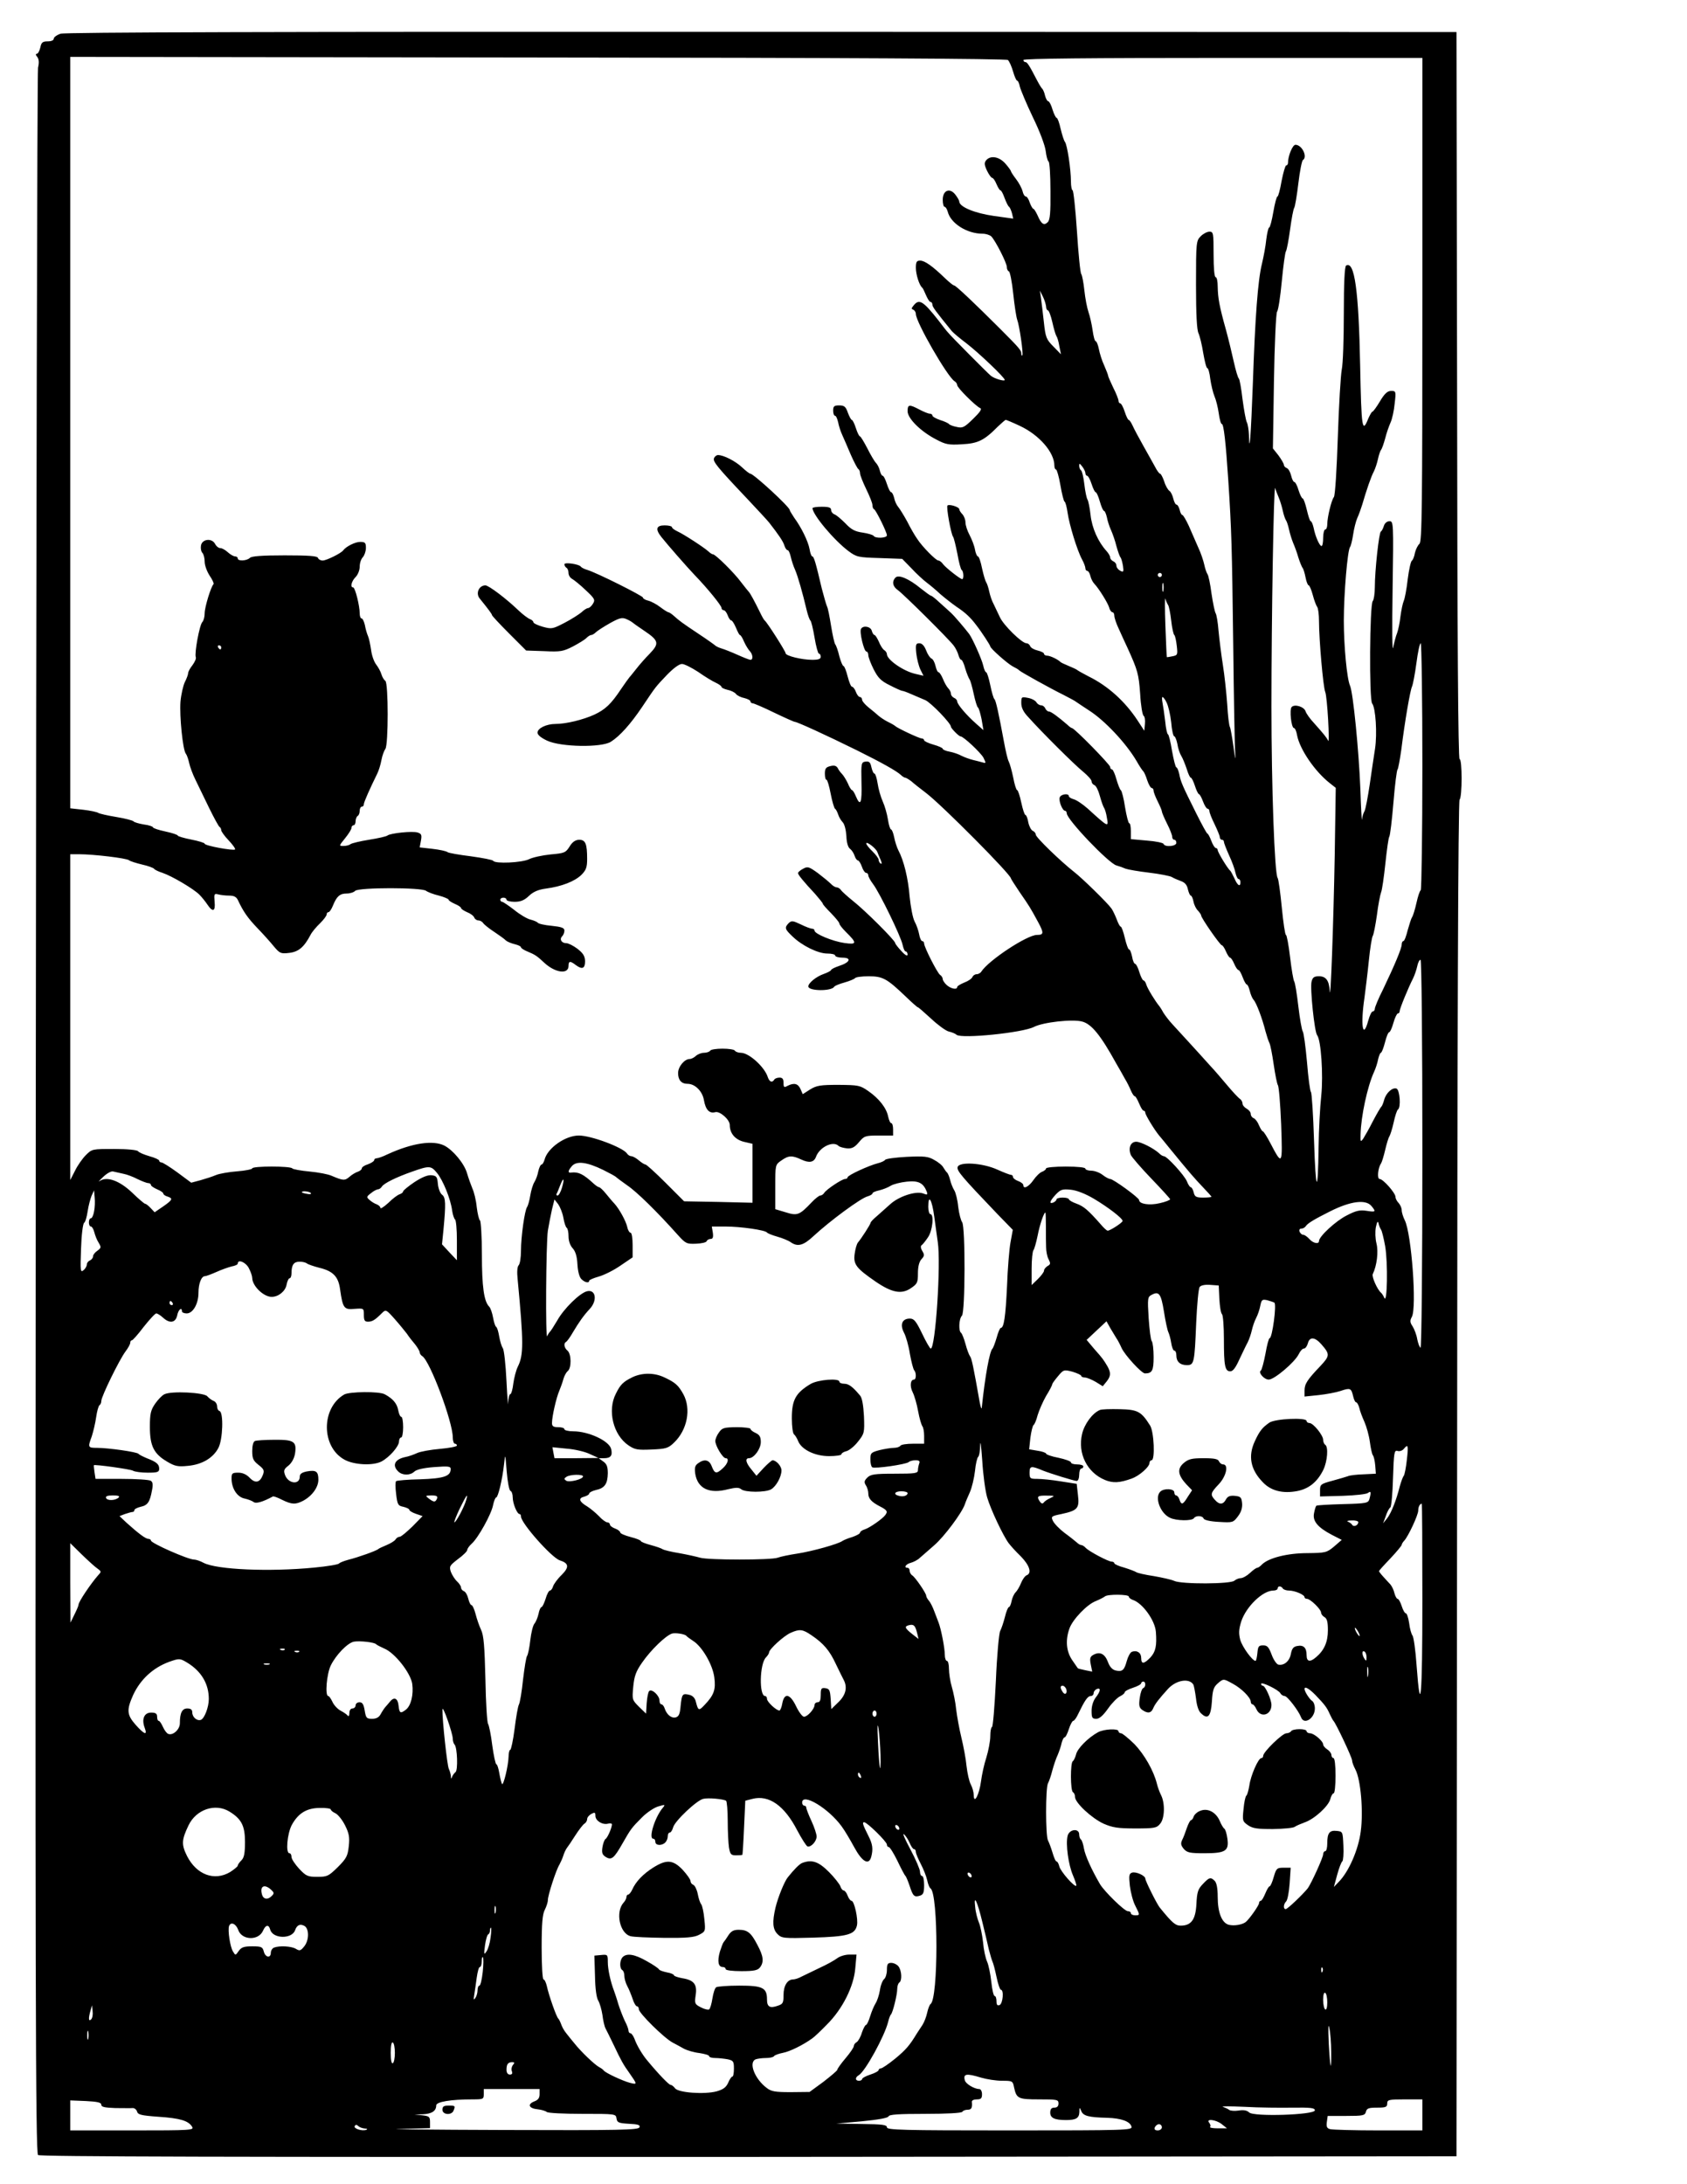 <?xml version="1.0" encoding="UTF-8" standalone="yes"?>
<svg version="1.0" xmlns="http://www.w3.org/2000/svg" width="816" height="1056" viewBox="0 0 816 1056" preserveAspectRatio="xMidYMid meet">
  <g transform="translate(0,1056) scale(0.1,-0.1)" fill="#000000" stroke="none">
    <path d="M293 10397 c-18 -6 -33 -17 -33 -24 0 -8 -12 -13 -29 -13 -25 0 -31
-5 -36 -30 -4 -16 -11 -30 -17 -30 -6 0 -6 -6 2 -15 8 -10 10 -27 4 -52 -4
-21 -9 -2298 -11 -5059 -3 -4220 -1 -5023 11 -5033 10 -8 910 -10 3437 -9
l3424 3 3 3275 c1 2163 5 3277 12 3284 13 13 13 196 0 196 -7 0 -11 597 -12
1758 l-3 1757 -3360 1 c-2356 1 -3370 -2 -3392 -9z m4582 -127 c7 -6 18 -31
25 -55 7 -25 16 -45 20 -45 4 0 10 -13 13 -29 4 -16 32 -83 63 -148 33 -67 59
-137 62 -163 3 -25 9 -48 14 -51 5 -3 9 -67 9 -142 1 -106 -2 -140 -13 -151
-18 -18 -31 -10 -49 32 -8 17 -17 32 -20 32 -4 0 -12 14 -18 30 -5 17 -14 30
-19 30 -6 0 -13 12 -16 26 -4 15 -18 41 -32 59 -13 17 -24 34 -24 37 0 3 -12
20 -27 37 -30 34 -72 41 -93 16 -10 -12 -9 -22 4 -50 9 -19 21 -35 25 -35 5 0
14 -13 21 -30 7 -16 15 -30 19 -30 4 0 13 -17 20 -37 8 -21 17 -40 22 -43 4
-3 10 -17 14 -31 l6 -26 -94 13 c-91 13 -165 43 -167 69 0 6 -9 21 -19 34 -27
35 -61 21 -61 -25 0 -19 4 -34 9 -34 5 0 11 -10 15 -23 14 -57 93 -107 169
-107 16 0 34 -6 42 -13 20 -21 75 -128 75 -148 0 -9 4 -19 10 -21 5 -1 15 -50
21 -108 6 -58 15 -114 19 -125 11 -29 31 -167 25 -173 -3 -3 -5 1 -5 8 0 16
-8 26 -102 120 -124 124 -215 210 -223 210 -5 0 -24 16 -44 35 -60 58 -98 85
-120 85 -17 0 -21 -6 -21 -35 0 -31 16 -83 30 -95 4 -3 12 -20 19 -37 8 -18
17 -33 22 -33 5 0 9 -6 9 -13 0 -11 16 -32 94 -128 8 -9 40 -36 72 -60 56 -43
184 -164 184 -176 0 -8 -50 6 -67 20 -17 14 -193 191 -208 210 -6 6 -26 32
-45 57 -75 95 -94 107 -121 73 -11 -13 -11 -17 -2 -20 7 -3 13 -12 13 -21 0
-39 152 -303 187 -325 7 -4 13 -13 13 -19 0 -13 90 -102 111 -111 10 -4 0 -19
-34 -52 -43 -42 -51 -46 -80 -39 -17 3 -34 10 -37 14 -3 4 -22 13 -42 19 -21
7 -38 17 -38 22 0 5 -6 9 -13 9 -7 0 -29 9 -50 20 -49 26 -57 25 -57 -8 0 -35
63 -98 139 -137 45 -24 60 -27 124 -23 77 4 107 18 174 86 18 17 35 32 38 32
3 0 34 -13 68 -29 94 -44 167 -128 167 -192 0 -11 4 -19 8 -19 4 0 14 -34 21
-75 7 -41 16 -77 20 -80 5 -2 11 -27 15 -54 8 -57 46 -182 70 -226 9 -16 16
-36 16 -42 0 -7 4 -13 9 -13 5 0 12 -11 15 -24 3 -14 12 -31 19 -38 22 -23 65
-92 72 -115 3 -13 11 -23 16 -23 5 0 9 -8 9 -17 0 -9 9 -37 21 -62 11 -25 31
-68 44 -96 48 -106 53 -123 60 -220 3 -55 11 -103 17 -106 5 -3 8 -21 6 -39
l-3 -33 -32 49 c-61 93 -144 168 -238 214 -27 14 -52 28 -55 31 -3 3 -21 11
-40 19 -19 8 -37 16 -40 19 -11 12 -50 31 -65 31 -8 0 -15 4 -15 9 0 5 -14 12
-31 16 -17 4 -33 13 -36 21 -3 8 -11 14 -18 14 -22 0 -112 88 -129 127 -10 21
-23 49 -30 63 -8 14 -17 41 -21 60 -4 19 -11 40 -15 45 -4 6 -13 36 -20 68 -6
31 -15 57 -20 57 -4 0 -11 15 -14 33 -3 18 -15 49 -26 70 -11 20 -20 48 -20
61 0 14 -7 31 -15 40 -8 8 -15 19 -15 24 0 11 -49 26 -57 18 -7 -6 17 -138 27
-151 4 -5 13 -43 21 -83 7 -40 16 -75 21 -78 9 -6 11 -44 2 -44 -9 0 -78 54
-92 72 -7 10 -17 18 -23 18 -12 0 -79 68 -102 104 -11 15 -33 53 -49 85 -17
31 -37 63 -44 71 -7 8 -16 27 -19 43 -4 15 -10 27 -14 27 -5 0 -14 18 -21 40
-7 22 -16 40 -21 40 -4 0 -10 11 -13 24 -3 14 -12 31 -19 38 -7 7 -26 39 -42
71 -16 31 -32 57 -35 57 -4 0 -13 18 -20 40 -7 22 -16 40 -20 40 -3 0 -12 16
-19 35 -10 29 -17 35 -42 35 -24 0 -29 -4 -29 -25 0 -14 4 -25 9 -25 5 0 11
-14 15 -31 3 -17 12 -45 20 -62 8 -18 27 -61 42 -97 16 -36 32 -66 36 -68 4
-2 8 -11 8 -20 0 -9 14 -44 30 -77 16 -33 30 -67 30 -77 0 -9 3 -18 8 -20 9
-4 62 -111 62 -126 0 -14 -56 -16 -64 -3 -3 5 -27 12 -53 16 -37 5 -56 15 -83
44 -20 20 -43 40 -53 44 -9 3 -17 13 -17 22 0 11 -11 15 -45 15 -25 0 -45 -3
-45 -7 2 -33 104 -155 175 -208 38 -28 46 -30 149 -33 l110 -4 45 -46 c24 -26
58 -57 74 -69 16 -12 45 -36 65 -55 21 -18 55 -45 78 -61 44 -29 69 -53 96
-89 26 -33 68 -98 68 -103 0 -10 84 -84 109 -97 14 -7 28 -15 31 -19 6 -7 150
-87 215 -119 27 -14 54 -28 60 -33 5 -4 33 -22 60 -40 78 -49 182 -160 233
-247 14 -25 29 -47 33 -50 3 -3 12 -22 18 -42 7 -21 17 -38 22 -38 5 0 9 -6 9
-13 0 -7 9 -30 20 -52 11 -22 20 -43 20 -48 0 -5 11 -31 25 -59 14 -27 25 -56
25 -64 0 -8 5 -14 10 -14 6 0 10 -7 10 -15 0 -17 -56 -22 -62 -5 -1 5 -38 13
-80 16 l-78 7 0 38 c0 22 -3 39 -8 39 -4 0 -13 35 -20 77 -6 42 -16 79 -20 82
-5 3 -14 27 -22 54 -7 26 -17 47 -21 47 -5 0 -9 5 -9 12 0 11 -173 188 -185
188 -3 0 -13 7 -22 16 -44 38 -79 64 -89 64 -7 0 -14 7 -18 15 -3 8 -12 15
-20 15 -8 0 -19 7 -23 15 -5 8 -23 18 -41 21 -31 6 -32 5 -32 -25 0 -22 10
-43 33 -67 65 -73 223 -230 265 -264 23 -19 42 -40 42 -47 0 -8 6 -16 14 -19
8 -3 19 -26 26 -52 7 -26 16 -51 20 -57 4 -5 11 -27 14 -48 9 -48 8 -48 -93
44 -25 22 -55 42 -68 45 -13 4 -23 10 -23 15 0 15 -38 10 -44 -6 -6 -17 13
-65 26 -65 4 0 8 -6 8 -12 0 -30 203 -242 240 -252 14 -4 34 -11 45 -16 11 -4
62 -13 113 -19 51 -6 101 -16 110 -21 9 -6 29 -14 45 -20 19 -7 29 -19 33 -40
4 -16 10 -30 14 -30 4 0 10 -13 13 -29 3 -16 13 -36 22 -44 8 -9 15 -19 15
-23 0 -12 92 -144 100 -144 4 0 13 -13 20 -30 7 -16 16 -30 20 -30 4 0 13 -13
20 -30 7 -16 16 -30 21 -30 4 0 13 -16 20 -35 7 -19 16 -35 20 -35 4 0 10 -14
14 -30 4 -17 12 -36 18 -43 14 -14 43 -92 58 -152 6 -22 14 -47 19 -57 5 -9
14 -56 21 -105 7 -48 16 -93 20 -99 5 -6 12 -91 16 -190 7 -199 6 -202 -52
-91 -16 31 -33 57 -36 57 -4 0 -12 13 -19 29 -6 16 -18 32 -26 35 -8 3 -14 12
-14 20 0 9 -9 20 -20 26 -11 6 -20 17 -20 25 0 8 -6 18 -12 22 -7 4 -35 34
-61 65 -26 31 -62 73 -80 92 -78 87 -155 170 -185 203 -18 19 -37 45 -44 56
-6 11 -15 26 -19 31 -21 25 -58 86 -64 105 -3 12 -10 21 -14 21 -4 0 -13 18
-20 40 -6 22 -16 40 -20 40 -5 0 -12 16 -15 35 -4 19 -10 35 -15 35 -4 0 -13
25 -20 55 -7 30 -16 55 -20 55 -4 0 -13 17 -20 37 -8 20 -19 43 -25 51 -21 29
-142 147 -181 177 -66 52 -185 167 -185 180 0 7 -7 15 -14 18 -8 3 -18 22 -22
41 -3 20 -10 36 -14 36 -4 0 -13 27 -20 60 -7 33 -16 60 -20 60 -4 0 -13 28
-19 61 -7 34 -17 69 -22 78 -5 9 -15 52 -23 96 -25 135 -39 200 -46 205 -4 3
-13 33 -20 68 -7 34 -16 62 -20 62 -4 0 -10 14 -14 32 -6 28 -50 128 -68 153
-18 24 -74 90 -88 102 -8 8 -32 29 -53 48 -20 19 -40 35 -44 35 -3 0 -25 16
-49 35 -57 47 -107 68 -122 53 -19 -19 -14 -44 11 -61 26 -18 244 -234 270
-268 10 -13 20 -34 23 -46 4 -13 9 -23 14 -23 4 0 13 -19 19 -42 7 -24 17 -47
21 -53 4 -5 13 -37 20 -70 7 -33 16 -62 20 -65 5 -3 12 -29 18 -57 l9 -53 -34
30 c-47 41 -93 95 -93 109 0 6 -7 14 -15 17 -8 4 -15 12 -15 19 0 8 -6 20 -13
27 -7 7 -19 28 -26 46 -7 17 -17 32 -21 32 -5 0 -11 14 -15 31 -4 17 -12 32
-19 35 -7 3 -19 20 -26 39 -9 23 -20 35 -33 35 -17 0 -19 -6 -15 -48 3 -27 12
-62 20 -79 l15 -30 -39 9 c-58 13 -137 68 -138 95 0 7 -6 16 -13 20 -7 4 -19
23 -26 41 -8 17 -17 32 -21 32 -4 0 -10 9 -13 20 -5 21 -41 28 -52 10 -9 -14
14 -110 26 -110 5 0 9 -8 9 -17 0 -10 12 -41 26 -69 21 -41 35 -56 78 -77 29
-15 56 -27 60 -27 5 0 24 -7 44 -16 21 -9 51 -22 68 -29 27 -12 124 -112 124
-129 0 -7 38 -46 46 -46 14 0 97 -78 111 -103 13 -27 13 -28 -4 -23 -10 3 -31
8 -47 12 -16 4 -41 13 -55 20 -14 8 -41 17 -58 20 -18 3 -33 10 -33 14 0 4
-20 13 -45 20 -25 7 -45 17 -45 21 0 5 -6 9 -12 9 -12 0 -118 50 -128 60 -3 3
-18 12 -35 20 -16 8 -37 22 -46 30 -9 8 -30 26 -48 40 -17 14 -31 30 -31 37 0
7 -5 13 -10 13 -6 0 -15 11 -20 25 -5 14 -14 25 -19 25 -5 0 -14 23 -21 50 -7
28 -16 50 -20 50 -4 0 -13 21 -20 47 -6 26 -15 52 -20 58 -4 5 -13 46 -20 89
-7 44 -15 86 -20 95 -4 9 -15 48 -25 86 -29 124 -38 155 -46 155 -4 0 -10 16
-13 35 -7 38 -39 104 -75 153 -11 17 -21 33 -21 36 0 15 -175 176 -191 176 -4
0 -22 14 -40 31 -32 30 -89 59 -116 59 -7 0 -16 -7 -19 -15 -7 -16 14 -42 160
-196 50 -53 98 -105 106 -115 46 -59 68 -91 74 -111 4 -13 11 -23 16 -23 5 0
11 -15 15 -32 4 -18 13 -46 21 -63 13 -30 36 -110 56 -195 6 -25 14 -47 18
-50 4 -3 13 -40 20 -82 7 -43 17 -78 21 -78 5 0 9 -7 9 -15 0 -11 -11 -15 -41
-15 -50 0 -129 19 -129 32 0 9 -89 149 -101 158 -4 3 -14 21 -23 40 -24 49
-48 94 -55 100 -3 3 -19 23 -36 45 -32 44 -124 135 -136 135 -4 0 -14 6 -21
13 -19 18 -120 84 -151 98 -15 7 -27 16 -27 21 0 4 -16 8 -35 8 -41 0 -46 -18
-16 -56 31 -39 123 -144 161 -184 63 -65 130 -148 130 -159 0 -6 5 -11 10 -11
6 0 15 -11 20 -25 5 -14 13 -25 18 -25 4 0 14 -16 22 -35 8 -19 16 -35 19 -35
4 0 13 -15 20 -32 8 -18 21 -39 28 -46 15 -16 17 -42 3 -42 -5 0 -33 11 -62
24 -29 13 -64 27 -78 31 -14 4 -27 11 -30 14 -3 3 -39 29 -80 56 -84 56 -93
63 -121 88 -10 9 -22 17 -26 17 -3 0 -21 11 -38 24 -18 14 -44 28 -59 32 -14
3 -26 10 -26 15 0 8 -225 121 -270 134 -14 4 -27 11 -30 15 -8 13 -80 23 -80
12 0 -6 5 -14 10 -17 6 -3 10 -15 10 -25 0 -11 8 -24 18 -29 9 -5 39 -29 65
-54 44 -41 47 -47 35 -66 -7 -12 -18 -21 -24 -21 -5 0 -20 -9 -31 -20 -12 -10
-49 -34 -82 -51 -58 -30 -62 -31 -106 -19 -25 7 -45 17 -45 22 0 5 -8 12 -17
15 -10 4 -35 23 -55 42 -58 56 -144 121 -160 121 -31 0 -48 -38 -28 -63 43
-53 60 -76 60 -81 0 -3 37 -43 82 -88 l83 -83 88 -3 c79 -4 92 -1 139 23 28
15 58 33 65 41 8 8 18 14 23 14 5 0 15 6 22 13 7 7 38 27 68 44 47 26 59 29
80 20 14 -6 27 -14 30 -17 3 -3 29 -21 57 -40 70 -47 73 -61 26 -110 -21 -21
-49 -53 -63 -71 -14 -17 -29 -37 -35 -43 -5 -6 -23 -31 -40 -56 -49 -74 -77
-100 -130 -125 -55 -25 -137 -45 -188 -45 -44 0 -87 -21 -87 -42 0 -11 17 -25
47 -39 67 -31 263 -34 308 -5 43 27 95 85 151 168 67 100 63 95 120 155 31 32
59 53 73 53 11 0 47 -18 79 -39 31 -22 69 -45 85 -52 15 -7 27 -16 27 -20 0
-4 13 -10 29 -14 16 -3 35 -12 41 -20 6 -8 25 -17 41 -20 16 -4 29 -11 29 -16
0 -5 5 -9 10 -9 6 0 53 -20 104 -45 52 -25 97 -45 101 -45 11 0 149 -63 299
-137 121 -60 194 -101 214 -120 7 -7 17 -13 21 -13 4 0 17 -8 29 -17 11 -10
44 -36 73 -58 78 -60 409 -393 409 -412 0 -2 19 -32 42 -66 47 -68 51 -74 90
-146 28 -52 27 -61 -6 -61 -48 0 -234 -123 -269 -177 -4 -7 -15 -13 -23 -13
-8 0 -17 -6 -20 -13 -3 -8 -20 -20 -39 -27 -19 -8 -35 -17 -35 -22 0 -14 -29
-9 -50 9 -11 10 -20 23 -20 30 0 6 -6 16 -13 20 -13 9 -77 134 -77 152 0 6 -4
11 -9 11 -5 0 -12 15 -15 33 -3 17 -13 46 -22 62 -9 17 -19 71 -24 120 -7 88
-28 175 -55 225 -7 14 -16 42 -20 63 -4 20 -11 37 -15 37 -4 0 -11 21 -15 48
-4 26 -15 65 -25 87 -10 22 -21 61 -25 88 -4 26 -11 47 -15 47 -5 0 -11 14
-15 31 -5 24 -11 29 -28 27 -21 -3 -22 -7 -20 -100 3 -101 -5 -120 -27 -68 -7
17 -15 30 -19 30 -3 0 -13 15 -20 33 -8 17 -21 38 -28 45 -7 7 -17 20 -21 29
-7 11 -17 14 -36 9 -21 -5 -26 -12 -26 -36 0 -17 3 -30 8 -30 4 0 13 -30 20
-67 7 -37 17 -70 21 -73 5 -3 11 -15 15 -27 4 -13 14 -30 22 -38 9 -9 16 -37
18 -66 1 -33 8 -56 18 -63 8 -6 18 -21 22 -34 4 -12 11 -22 16 -22 4 0 13 -13
19 -30 5 -16 15 -30 20 -30 6 0 11 -5 11 -12 0 -6 10 -25 23 -42 32 -42 135
-254 143 -294 4 -18 10 -32 15 -32 5 0 9 -7 9 -15 0 -9 -11 -4 -30 17 -16 17
-30 35 -30 39 0 12 -146 158 -205 204 -27 22 -54 46 -58 53 -4 6 -14 12 -20
12 -7 0 -20 8 -29 18 -9 9 -37 32 -62 51 -43 31 -49 33 -71 21 -14 -7 -25 -17
-25 -21 0 -8 26 -40 83 -101 20 -23 37 -44 37 -47 0 -4 18 -24 40 -46 21 -22
40 -44 40 -50 0 -5 14 -23 31 -40 56 -55 55 -63 -7 -54 -56 8 -144 44 -144 60
0 5 -5 9 -12 9 -6 0 -31 9 -55 21 -38 18 -44 19 -58 6 -21 -22 -19 -29 18 -64
46 -45 124 -83 168 -83 22 0 39 -4 39 -10 0 -5 16 -10 35 -10 46 0 37 -23 -16
-40 -21 -7 -39 -16 -39 -20 0 -3 -16 -12 -36 -19 -37 -13 -74 -44 -74 -60 0
-23 111 -24 125 -2 2 5 25 14 50 21 25 7 48 17 51 21 3 5 32 9 66 9 68 0 88
-11 178 -97 30 -29 57 -53 60 -53 3 0 31 -25 64 -55 32 -30 70 -58 85 -62 14
-3 32 -10 38 -16 26 -20 319 10 374 38 44 23 188 39 234 26 45 -12 89 -66 164
-202 14 -24 33 -57 42 -74 10 -16 23 -42 29 -57 7 -16 15 -28 19 -28 4 0 13
-16 21 -35 8 -19 17 -35 22 -35 4 0 8 -4 8 -10 0 -10 45 -84 67 -110 7 -8 30
-36 50 -61 99 -121 121 -146 161 -188 23 -24 42 -45 42 -47 0 -2 -18 -4 -40
-4 -34 0 -41 4 -46 25 -3 14 -10 25 -14 25 -4 0 -13 13 -19 29 -13 30 -96 121
-111 121 -5 0 -15 6 -22 13 -25 24 -89 57 -112 57 -27 0 -40 -30 -26 -64 5
-11 50 -63 99 -114 50 -52 91 -97 91 -100 0 -4 -23 -13 -50 -19 -50 -12 -100
-4 -100 15 0 11 -125 102 -140 102 -6 0 -23 9 -37 20 -14 11 -39 20 -54 20
-16 0 -29 5 -29 10 0 6 -38 10 -95 10 -52 0 -95 -4 -95 -9 0 -5 -9 -12 -19
-16 -10 -3 -29 -21 -42 -40 -23 -33 -49 -46 -49 -25 0 6 -11 15 -25 20 -14 5
-25 14 -25 20 0 5 -4 10 -10 10 -5 0 -34 11 -65 25 -72 33 -187 40 -193 12 -4
-18 21 -47 194 -228 l73 -75 -11 -60 c-6 -32 -14 -129 -17 -214 -7 -147 -15
-200 -30 -200 -4 0 -13 -21 -20 -47 -8 -27 -17 -50 -20 -53 -14 -11 -36 -133
-52 -285 -1 -11 -5 0 -10 25 -31 176 -39 213 -47 223 -5 7 -15 33 -22 60 -7
26 -17 50 -21 53 -13 8 -11 68 4 83 16 16 17 431 1 452 -6 8 -15 41 -19 74 -3
33 -12 69 -19 80 -7 11 -16 33 -20 50 -4 16 -11 32 -14 35 -4 3 -12 14 -18 24
-5 11 -26 28 -45 38 -29 17 -48 19 -133 15 -54 -3 -102 -9 -105 -15 -3 -5 -19
-12 -35 -16 -43 -11 -146 -58 -146 -68 0 -4 -5 -8 -12 -8 -15 0 -90 -50 -101
-67 -4 -7 -13 -13 -19 -13 -6 0 -25 -15 -42 -33 -59 -62 -69 -66 -126 -48
l-50 15 0 107 c0 107 0 108 29 128 35 25 52 26 97 5 38 -18 61 -14 71 13 17
47 83 79 109 53 5 -5 23 -10 41 -12 24 -2 37 5 58 30 25 30 30 32 96 32 l69 0
0 30 c0 17 -4 30 -9 30 -5 0 -11 14 -15 32 -8 41 -44 87 -96 123 -40 28 -48
29 -144 30 -87 0 -106 -3 -137 -22 l-36 -23 -11 25 c-12 27 -32 31 -63 15 -16
-9 -19 -7 -19 15 0 18 -5 25 -19 25 -11 0 -23 -4 -26 -10 -10 -16 -23 -11 -31
12 -15 49 -91 118 -130 118 -13 0 -26 5 -29 10 -3 6 -30 10 -60 10 -30 0 -57
-4 -60 -10 -3 -5 -17 -10 -30 -10 -13 0 -30 -7 -39 -15 -8 -8 -22 -15 -30 -15
-25 0 -56 -37 -56 -68 0 -34 16 -52 46 -52 36 0 72 -36 79 -79 8 -46 26 -66
55 -58 22 6 70 -36 70 -62 0 -40 25 -70 67 -81 l43 -10 0 -143 0 -142 -166 4
-165 3 -89 89 c-49 49 -93 89 -98 89 -5 0 -19 9 -32 20 -13 11 -29 20 -36 20
-7 0 -17 6 -21 13 -19 29 -173 87 -233 87 -66 0 -152 -61 -166 -117 -4 -13
-10 -23 -14 -23 -5 0 -12 -15 -16 -32 -3 -18 -12 -42 -19 -53 -7 -11 -16 -40
-20 -65 -4 -25 -11 -49 -15 -55 -12 -15 -30 -145 -30 -212 0 -33 -5 -64 -11
-70 -7 -7 -9 -33 -5 -69 29 -305 29 -365 1 -421 -9 -18 -18 -54 -22 -82 -3
-28 -10 -51 -14 -51 -5 0 -10 -19 -11 -42 0 -24 -4 23 -8 104 -4 82 -12 154
-18 160 -5 7 -13 32 -17 55 -4 24 -10 45 -15 48 -5 3 -11 23 -15 45 -4 22 -12
46 -19 53 -25 25 -35 97 -35 251 0 88 -5 162 -9 165 -5 3 -12 33 -16 65 -3 33
-13 73 -21 90 -7 17 -19 50 -26 74 -13 46 -67 111 -109 133 -55 28 -156 13
-276 -42 -22 -11 -46 -19 -52 -19 -7 0 -12 -4 -12 -9 0 -5 -14 -14 -30 -20
-17 -5 -30 -14 -30 -20 0 -5 -8 -12 -19 -16 -10 -3 -29 -14 -41 -25 -22 -19
-31 -18 -85 5 -17 8 -65 17 -108 21 -43 4 -80 11 -83 15 -7 12 -194 12 -194 0
0 -4 -33 -11 -72 -14 -40 -3 -86 -11 -103 -18 -16 -7 -50 -18 -75 -25 l-45
-12 -66 49 c-37 27 -72 49 -78 49 -6 0 -11 4 -11 9 0 4 -21 14 -47 21 -27 8
-51 18 -55 24 -4 6 -51 11 -115 11 -107 0 -108 0 -138 -30 -16 -16 -40 -50
-52 -75 l-23 -45 0 788 0 787 43 0 c69 0 229 -19 241 -29 6 -5 35 -14 64 -21
28 -6 54 -16 57 -20 3 -5 22 -14 41 -20 45 -15 150 -77 178 -105 12 -12 29
-33 39 -48 26 -39 40 -34 35 14 -3 36 -2 40 17 35 11 -3 35 -6 53 -6 24 0 35
-6 43 -22 25 -54 47 -86 94 -135 28 -29 64 -69 80 -89 28 -33 33 -36 74 -31
45 5 72 28 103 87 7 14 28 39 46 56 17 17 32 36 32 43 0 6 4 11 9 11 5 0 15
15 22 33 18 44 33 57 66 57 16 0 35 6 41 13 18 17 323 17 343 0 8 -6 36 -17
62 -23 26 -7 47 -16 47 -20 0 -4 14 -13 30 -20 17 -7 30 -16 30 -20 0 -4 13
-13 29 -20 16 -6 32 -18 35 -26 3 -8 12 -14 20 -14 8 0 19 -6 23 -13 4 -6 28
-26 53 -42 25 -17 51 -35 57 -42 7 -6 26 -14 43 -18 16 -4 30 -10 30 -15 0 -4
15 -14 33 -21 34 -14 45 -21 80 -54 53 -49 117 -57 117 -15 0 24 8 25 34 5 32
-24 46 -18 46 18 -1 25 -9 38 -37 60 -20 15 -44 27 -54 27 -23 0 -34 19 -20
33 6 6 11 18 11 28 0 13 -14 18 -62 23 -34 3 -64 10 -67 15 -3 4 -19 11 -35
15 -17 4 -52 25 -79 47 -27 21 -54 39 -58 39 -5 0 -9 5 -9 10 0 6 7 10 15 10
8 0 15 -4 15 -10 0 -5 18 -10 39 -10 29 0 47 7 70 29 21 20 45 30 82 35 76 10
139 35 171 66 23 23 28 37 28 77 0 74 -8 93 -39 93 -18 -1 -32 -10 -46 -33
-19 -30 -25 -32 -92 -38 -39 -4 -86 -14 -104 -23 -34 -17 -164 -23 -173 -8 -3
5 -51 14 -108 22 -57 7 -108 16 -113 20 -6 5 -38 12 -73 16 l-62 7 6 32 c5 28
3 34 -16 40 -25 8 -129 -3 -145 -14 -5 -5 -46 -14 -90 -21 -44 -7 -84 -17 -89
-21 -6 -5 -21 -9 -34 -9 -23 0 -23 0 7 37 17 21 31 43 31 50 0 7 5 13 10 13 6
0 10 9 10 19 0 11 5 23 10 26 6 3 10 15 10 26 0 10 5 19 10 19 6 0 10 5 10 12
0 10 31 79 65 148 7 14 16 43 20 65 4 22 13 46 19 54 15 19 15 319 0 329 -6 4
-15 18 -19 32 -4 14 -16 35 -26 48 -10 13 -21 44 -24 70 -4 26 -10 56 -15 67
-5 11 -12 35 -15 53 -4 17 -11 32 -16 32 -5 0 -9 11 -9 24 0 37 -22 126 -32
126 -15 0 -8 30 12 50 11 11 20 33 20 51 0 17 7 37 15 45 8 9 15 29 15 45 0
25 -4 29 -28 29 -24 0 -68 -22 -82 -41 -10 -14 -81 -49 -99 -49 -11 0 -21 6
-23 13 -4 9 -45 12 -161 12 -111 0 -160 -4 -168 -12 -15 -15 -59 -17 -59 -3 0
6 -6 10 -13 10 -7 0 -23 9 -35 20 -12 11 -28 20 -36 20 -9 0 -20 9 -26 21 -16
29 -64 23 -68 -10 -2 -13 1 -28 7 -34 6 -6 11 -25 11 -43 0 -17 11 -47 24 -67
13 -19 22 -38 19 -41 -13 -13 -43 -112 -43 -141 0 -17 -5 -36 -11 -42 -14 -14
-39 -151 -32 -170 3 -7 -5 -24 -16 -39 -12 -15 -21 -32 -21 -39 0 -6 -7 -26
-16 -43 -8 -17 -18 -60 -21 -95 -5 -69 11 -233 26 -251 5 -6 12 -26 16 -45 4
-18 17 -54 30 -80 12 -25 42 -86 66 -136 24 -49 47 -91 51 -93 4 -2 8 -9 8
-15 0 -7 16 -29 36 -50 20 -21 34 -41 31 -44 -8 -7 -147 18 -147 28 0 4 -29
13 -65 20 -36 7 -65 16 -65 19 0 4 -27 13 -60 20 -33 7 -60 16 -60 20 0 4 -20
11 -45 14 -24 4 -47 11 -49 15 -3 4 -40 14 -83 21 -43 7 -82 16 -88 20 -5 4
-38 11 -72 15 l-63 7 0 1816 0 1817 2262 -3 c1486 -1 2266 -6 2273 -12z m2005
-1159 c0 -1003 -2 -1170 -14 -1180 -8 -7 -18 -27 -22 -44 -3 -18 -10 -35 -15
-38 -5 -3 -14 -43 -20 -90 -5 -46 -14 -93 -19 -104 -5 -11 -12 -45 -16 -75 -3
-30 -11 -66 -16 -80 -6 -14 -14 -45 -19 -70 -5 -27 -6 85 -3 283 5 321 4 327
-15 327 -12 0 -23 -9 -27 -22 -4 -13 -10 -25 -15 -28 -9 -6 -29 -188 -29 -269
0 -31 -5 -62 -10 -67 -15 -15 -18 -477 -3 -495 17 -21 25 -146 14 -219 -6 -36
-17 -114 -26 -175 -9 -60 -20 -118 -25 -127 -6 -10 -11 -28 -12 -40 -1 -13 -5
54 -8 147 -7 182 -35 467 -50 500 -15 33 -30 192 -30 315 0 130 18 340 30 355
4 5 11 33 15 60 4 28 13 64 20 80 8 17 18 46 24 65 21 72 43 136 56 160 7 14
16 41 20 60 4 19 11 40 15 45 5 6 13 30 20 55 6 25 18 59 26 77 8 17 17 59 20
92 7 59 6 61 -17 61 -18 0 -32 -13 -54 -50 -16 -27 -33 -50 -36 -50 -4 0 -12
-15 -20 -32 -30 -76 -34 -52 -40 255 -7 362 -27 508 -68 483 -7 -5 -11 -81
-11 -231 0 -123 -4 -245 -10 -272 -5 -26 -14 -173 -19 -326 -5 -153 -13 -283
-19 -290 -12 -15 -32 -98 -32 -131 0 -14 -4 -26 -10 -26 -5 0 -10 -18 -10 -40
0 -22 -3 -40 -8 -40 -9 0 -30 46 -38 88 -4 17 -10 32 -14 32 -4 0 -12 25 -19
55 -7 30 -16 55 -20 55 -4 0 -13 18 -20 40 -6 22 -16 40 -21 40 -4 0 -11 14
-15 31 -4 17 -13 33 -21 36 -8 3 -14 10 -14 16 0 5 -12 26 -26 45 l-27 34 5
324 c3 185 10 329 15 337 6 6 16 73 23 147 7 74 16 140 20 145 4 6 13 53 20
105 7 52 16 100 20 105 4 6 13 59 20 118 7 59 17 110 22 113 24 15 -4 74 -36
74 -14 0 -36 -54 -36 -87 0 -7 -4 -13 -9 -13 -4 0 -14 -34 -22 -75 -7 -41 -16
-75 -20 -75 -4 0 -13 -34 -20 -75 -7 -41 -16 -75 -20 -75 -4 0 -10 -26 -14
-57 -3 -32 -13 -85 -21 -118 -20 -81 -33 -258 -44 -579 -9 -245 -17 -357 -19
-248 -1 23 -5 50 -10 60 -5 9 -14 60 -21 112 -6 52 -14 97 -18 100 -4 3 -15
39 -24 80 -9 41 -26 111 -38 155 -32 114 -39 154 -40 208 0 26 -4 47 -10 47
-6 0 -10 43 -10 110 0 103 -1 110 -20 110 -11 0 -30 -10 -42 -22 -22 -22 -23
-29 -23 -234 0 -143 4 -219 12 -235 6 -13 17 -57 23 -96 7 -40 15 -73 20 -73
4 0 11 -23 14 -52 4 -28 13 -66 20 -83 8 -18 17 -55 21 -83 4 -29 10 -52 15
-52 9 0 19 -87 31 -270 16 -245 18 -321 24 -795 3 -258 7 -497 10 -530 2 -36
-1 -23 -8 30 -7 50 -15 95 -18 100 -4 6 -10 55 -13 110 -4 55 -13 141 -21 190
-8 50 -17 124 -21 165 -3 41 -10 80 -14 85 -4 6 -13 48 -20 95 -6 47 -15 90
-20 95 -4 6 -11 26 -15 45 -4 19 -17 58 -30 85 -12 28 -32 74 -45 103 -13 28
-27 52 -31 52 -4 0 -10 11 -13 25 -4 14 -10 25 -15 25 -5 0 -12 13 -16 30 -4
16 -12 33 -19 37 -7 5 -19 25 -25 46 -7 20 -16 37 -20 37 -4 0 -15 15 -24 33
-10 17 -35 64 -57 102 -22 39 -45 82 -52 98 -7 15 -15 27 -19 27 -3 0 -12 18
-19 40 -7 22 -17 40 -22 40 -4 0 -8 6 -8 13 0 6 -11 35 -25 62 -13 28 -25 54
-25 58 0 4 -9 27 -19 50 -11 23 -22 59 -26 80 -4 20 -11 37 -15 37 -5 0 -11
24 -15 52 -4 29 -13 69 -20 89 -7 20 -16 67 -20 105 -4 38 -11 74 -15 79 -5 6
-14 99 -21 208 -7 108 -17 197 -21 197 -4 0 -8 19 -8 43 0 58 -18 178 -29 191
-5 6 -14 35 -21 64 -6 28 -15 52 -19 52 -4 0 -13 18 -20 40 -6 22 -16 40 -20
40 -5 0 -12 12 -16 27 -3 15 -10 30 -13 33 -4 3 -15 21 -25 40 -38 73 -48 90
-58 90 -5 0 -9 5 -9 10 0 7 328 10 965 10 l965 0 0 -1169z m-1820 -33 c0 -10
4 -18 8 -18 5 0 15 -26 22 -57 7 -32 16 -62 20 -68 4 -5 11 -28 14 -49 l8 -39
-37 38 c-34 34 -38 44 -46 119 -5 44 -11 97 -14 116 l-5 35 15 -30 c8 -16 14
-38 15 -47z m190 -805 c0 -7 4 -13 8 -13 5 0 15 -18 22 -40 7 -22 16 -40 20
-40 4 0 13 -20 20 -45 7 -25 16 -45 20 -45 4 0 10 -14 14 -31 3 -17 12 -45 20
-62 8 -18 20 -52 26 -77 7 -25 15 -49 20 -55 4 -5 9 -24 12 -42 4 -28 2 -31
-14 -22 -10 5 -18 16 -18 25 0 8 -7 17 -15 20 -8 4 -15 12 -15 18 0 7 -8 21
-18 32 -40 44 -70 110 -77 174 -4 36 -11 70 -15 75 -4 6 -11 38 -15 73 -4 34
-11 65 -16 68 -5 3 -9 13 -9 22 0 13 2 13 15 -4 8 -10 15 -25 15 -31z m935
-118 c7 -16 16 -46 20 -65 4 -19 11 -39 15 -45 4 -5 11 -26 15 -45 4 -19 13
-48 20 -65 7 -16 19 -48 25 -70 7 -22 16 -44 20 -50 5 -5 11 -27 15 -47 4 -21
11 -38 15 -38 4 0 13 -21 20 -47 7 -27 17 -52 21 -57 5 -6 9 -37 9 -70 0 -87
20 -317 30 -341 10 -23 23 -258 14 -236 -7 15 -19 30 -68 85 -20 21 -38 47
-41 57 -7 22 -52 36 -67 21 -12 -12 -2 -102 11 -102 5 0 12 -16 15 -35 13 -68
86 -175 159 -232 l28 -22 -5 -328 c-6 -328 -20 -717 -24 -655 -3 51 -18 72
-52 72 -23 0 -31 -5 -36 -26 -8 -30 14 -244 27 -259 19 -24 30 -192 20 -291
-6 -55 -12 -166 -13 -249 -3 -237 -14 -222 -22 30 -4 126 -11 232 -15 235 -4
3 -13 68 -19 144 -7 77 -16 145 -21 150 -4 6 -14 61 -21 121 -7 61 -16 115
-20 120 -4 6 -13 58 -20 118 -7 59 -16 107 -20 107 -4 0 -13 60 -20 133 -7 72
-16 137 -20 142 -15 19 -30 442 -30 830 0 428 11 1079 18 1055 2 -8 10 -28 17
-45z m-565 -375 c0 -5 -4 -10 -10 -10 -5 0 -10 5 -10 10 0 6 5 10 10 10 6 0
10 -4 10 -10z m7 -77 c-3 -10 -5 -2 -5 17 0 19 2 27 5 18 2 -10 2 -26 0 -35z
m23 -68 c4 -5 11 -39 15 -75 4 -36 11 -67 15 -70 4 -3 9 -26 12 -52 5 -44 4
-46 -21 -51 -14 -3 -27 -5 -27 -4 -1 1 -4 70 -7 152 -3 83 -3 141 0 130 3 -11
9 -24 13 -30z m1230 -779 c0 -327 -4 -597 -8 -600 -5 -3 -14 -31 -21 -63 -7
-32 -17 -62 -21 -68 -4 -5 -13 -34 -21 -62 -7 -29 -16 -53 -21 -53 -4 0 -8 -7
-8 -16 0 -19 -34 -100 -91 -219 -22 -43 -39 -85 -39 -92 0 -7 -5 -13 -10 -13
-6 0 -15 -20 -22 -45 -26 -95 -38 -22 -18 112 5 38 15 118 21 178 6 61 15 115
19 120 4 6 13 51 20 100 6 50 16 99 20 110 5 11 14 74 21 140 7 66 15 125 19
130 4 6 13 80 20 165 7 85 16 157 20 160 3 3 11 46 18 95 17 137 43 288 52
306 4 9 14 59 21 112 7 54 16 97 21 97 4 0 8 -267 8 -594z m-5810 574 c0 -5
-2 -10 -4 -10 -3 0 -8 5 -11 10 -3 6 -1 10 4 10 6 0 11 -4 11 -10z m4573 -267
c8 -16 18 -58 22 -95 3 -38 10 -68 15 -68 4 0 11 -17 15 -37 3 -21 12 -47 19
-58 7 -11 18 -39 26 -62 7 -24 16 -43 20 -43 4 0 13 -18 20 -40 7 -22 16 -40
20 -40 3 0 12 -16 19 -35 7 -19 17 -35 22 -35 5 0 9 -6 9 -12 0 -7 11 -35 25
-63 13 -27 25 -56 25 -62 0 -7 5 -13 10 -13 6 0 10 -4 10 -10 0 -5 11 -34 25
-65 14 -30 28 -68 31 -85 4 -16 10 -30 15 -30 5 0 9 -7 9 -15 0 -25 -14 -17
-29 18 -8 17 -17 34 -20 37 -13 10 -61 90 -61 100 0 5 -4 10 -9 10 -5 0 -15
16 -22 35 -7 19 -16 35 -19 35 -3 0 -27 44 -54 98 -69 138 -75 153 -82 190 -4
17 -10 32 -14 32 -4 0 -13 36 -21 80 -7 44 -16 80 -20 80 -3 0 -10 28 -13 63
-4 34 -10 74 -13 90 -3 15 -3 27 0 27 4 0 13 -12 20 -27z m-1399 -723 c3 -8
10 -25 16 -38 6 -15 6 -21 0 -17 -6 3 -10 12 -10 18 0 7 -14 25 -30 41 -17 16
-30 33 -30 38 0 13 48 -24 54 -42z m2636 -1461 c0 -544 -4 -938 -9 -935 -5 3
-12 22 -16 42 -3 20 -14 48 -22 61 -13 19 -14 28 -4 46 25 46 -2 404 -34 467
-8 16 -15 38 -15 49 0 11 -7 26 -15 35 -8 8 -15 21 -15 29 0 19 -60 87 -77 87
-13 0 -8 54 7 75 4 6 13 35 20 65 7 30 16 60 20 65 4 6 14 36 21 68 7 32 16
60 21 63 15 10 9 94 -7 101 -20 7 -51 -21 -60 -55 -4 -15 -10 -29 -13 -32 -4
-3 -22 -34 -41 -70 -18 -36 -40 -74 -47 -85 -13 -18 -14 -16 -13 20 2 88 33
232 65 302 8 17 17 45 20 62 4 17 10 31 13 31 4 0 13 23 20 50 7 28 16 50 21
50 4 0 13 20 20 45 7 25 17 45 21 45 5 0 9 5 9 11 0 12 42 114 65 159 7 14 16
40 20 58 3 17 11 32 16 32 5 0 9 -374 9 -941z m-3963 -75 c32 -16 60 -31 63
-35 3 -3 27 -21 54 -40 46 -31 144 -127 244 -239 38 -42 43 -45 89 -43 26 1
49 6 51 12 2 6 11 11 19 11 11 0 14 8 11 30 l-5 30 66 0 c73 0 193 -17 201
-29 3 -4 25 -13 50 -20 25 -7 54 -19 65 -27 33 -23 61 -16 109 29 80 74 230
185 263 193 13 4 23 10 23 14 0 5 15 11 33 15 17 4 43 14 55 22 13 8 48 17 78
20 57 6 80 -6 97 -49 5 -15 2 -16 -18 -8 -35 13 -118 -14 -160 -53 -20 -18
-48 -43 -64 -57 -17 -14 -30 -28 -30 -32 -1 -8 -44 -75 -61 -95 -6 -7 -13 -32
-16 -55 -7 -51 7 -69 101 -134 79 -54 126 -63 171 -32 31 21 34 27 34 72 0 32
6 56 17 68 15 16 15 22 4 40 -7 11 -9 23 -4 27 5 3 19 20 31 38 23 32 31 113
12 113 -5 0 -10 16 -10 35 0 65 18 36 29 -47 6 -46 14 -101 17 -123 16 -103
-11 -515 -34 -515 -4 0 -23 33 -42 73 -29 60 -39 72 -59 72 -37 0 -49 -28 -29
-67 10 -18 23 -64 29 -103 7 -38 16 -74 21 -80 11 -12 10 -45 -1 -45 -18 0
-21 -33 -6 -62 8 -16 20 -57 26 -91 6 -34 16 -66 20 -72 5 -5 9 -26 9 -47 l0
-38 -54 0 c-30 0 -58 -4 -61 -10 -3 -5 -17 -10 -31 -10 -14 0 -45 -5 -70 -11
-41 -11 -44 -14 -44 -45 0 -18 4 -35 9 -38 12 -8 163 14 176 25 5 5 20 9 33 9
18 0 23 -4 18 -16 -3 -9 -6 -23 -6 -32 0 -15 -14 -17 -113 -17 -97 0 -116 -3
-132 -19 -15 -15 -16 -22 -7 -37 7 -10 12 -28 12 -40 0 -24 15 -41 58 -63 33
-17 37 -24 24 -41 -13 -18 -76 -62 -99 -69 -13 -4 -23 -11 -23 -16 0 -5 -17
-14 -37 -21 -21 -6 -42 -15 -48 -19 -20 -15 -146 -50 -217 -61 -40 -6 -83 -15
-96 -20 -30 -12 -337 -12 -376 0 -17 5 -62 15 -101 22 -38 6 -74 15 -80 19 -5
4 -31 13 -57 20 -27 7 -48 16 -48 19 0 4 -22 13 -50 20 -27 7 -50 17 -50 22 0
5 -11 14 -25 19 -14 5 -25 14 -25 20 0 5 -6 10 -13 10 -6 0 -25 13 -40 30 -16
16 -41 37 -57 47 -39 23 -44 40 -14 47 13 4 24 10 24 15 0 5 15 13 32 17 43 9
57 30 58 81 0 32 -5 45 -22 57 l-22 16 26 0 c32 0 42 13 34 45 -10 39 -109 85
-183 85 -24 0 -43 5 -43 10 0 6 -13 10 -30 10 -23 0 -30 4 -30 20 0 32 21 123
35 155 7 17 16 42 20 57 4 15 13 32 21 39 19 15 18 83 -1 99 -16 13 -20 36 -7
42 4 2 20 23 34 48 28 47 51 80 80 111 39 41 30 97 -13 86 -35 -9 -112 -84
-144 -142 -16 -27 -32 -52 -36 -55 -3 -3 -9 -12 -12 -20 -9 -24 -6 449 3 510
5 30 14 76 20 103 l12 48 18 -23 c9 -13 21 -42 25 -65 4 -24 11 -45 16 -49 5
-3 9 -21 9 -41 0 -23 8 -45 20 -58 13 -14 21 -38 23 -77 2 -34 9 -62 19 -72
17 -17 38 -21 38 -8 0 4 21 13 46 20 25 7 72 30 105 53 l59 40 0 59 c0 33 -4
60 -10 60 -5 0 -13 12 -16 28 -7 30 -39 88 -63 114 -9 9 -27 31 -41 48 -13 16
-28 30 -32 30 -4 0 -16 8 -27 18 -50 46 -73 57 -108 53 -18 -3 -16 9 4 32 23
25 72 19 150 -19z m-804 -14 c29 -34 67 -127 74 -183 3 -21 10 -40 14 -43 5
-3 9 -48 9 -101 l0 -96 -36 38 -36 39 7 70 c12 127 11 157 -7 170 -9 7 -18 30
-20 52 -3 34 -6 39 -30 42 -19 2 -46 -9 -83 -33 -30 -20 -55 -41 -55 -45 0 -5
-8 -11 -17 -14 -10 -3 -35 -22 -55 -42 -21 -19 -38 -30 -38 -24 0 6 -8 13 -17
17 -10 3 -26 13 -35 21 -16 14 -16 16 6 33 13 11 29 19 35 19 5 0 14 6 18 13
10 16 68 45 148 73 82 29 90 28 118 -6z m-1516 -5 c17 -3 48 -15 69 -26 21
-10 44 -19 51 -19 7 0 13 -4 13 -9 0 -5 14 -14 30 -21 17 -7 30 -16 30 -21 0
-4 9 -11 20 -14 28 -9 25 -16 -21 -48 l-41 -28 -19 20 c-11 12 -23 21 -27 21
-4 0 -32 24 -63 54 -61 58 -122 80 -157 56 -9 -7 -2 2 16 19 20 19 40 30 50
27 9 -2 31 -7 49 -11z m2121 -68 c-6 -20 -15 -37 -21 -37 -5 0 -7 3 -5 8 3 4
10 22 17 40 17 44 23 36 9 -11z m2572 -52 c69 -41 140 -95 140 -108 0 -8 -60
-47 -72 -47 -5 0 -20 14 -35 32 -60 68 -81 86 -117 99 -20 7 -36 17 -36 21 0
4 -13 8 -30 8 -16 0 -30 -4 -30 -9 0 -5 -7 -11 -15 -15 -22 -8 -18 6 11 38 24
25 32 28 73 24 29 -3 70 -19 111 -43z m-4835 -62 c-3 -18 -10 -33 -15 -33 -6
0 -10 -9 -10 -20 0 -11 4 -20 10 -20 5 0 12 -12 16 -27 4 -16 13 -39 21 -51
13 -22 13 -25 -6 -39 -12 -8 -21 -20 -21 -27 0 -8 -7 -16 -15 -20 -8 -3 -15
-12 -15 -19 0 -8 -7 -21 -16 -28 -15 -13 -16 -4 -12 104 2 66 9 122 15 125 6
4 13 29 17 56 4 27 13 60 19 75 l12 26 3 -35 c2 -18 1 -49 -3 -67z m1049 88
c3 -4 -6 -6 -19 -3 -14 2 -25 6 -25 8 0 8 39 4 44 -5z m5129 -61 c24 -29 22
-31 -23 -24 -32 5 -51 1 -95 -22 -53 -26 -135 -102 -135 -124 0 -17 -29 -11
-47 10 -10 11 -23 20 -29 20 -7 0 -14 7 -18 15 -3 9 0 15 9 15 8 0 18 6 22 13
9 13 40 32 118 71 98 49 170 58 198 26z m-1574 -100 c0 -36 0 -81 1 -100 0
-19 5 -46 12 -58 10 -20 10 -25 -5 -33 -9 -6 -17 -15 -17 -22 0 -7 -14 -25
-30 -41 l-30 -29 0 79 c0 44 4 84 9 90 4 5 13 36 20 70 10 53 32 117 38 111 1
-2 2 -32 2 -67z m1621 -15 c4 -5 13 -41 20 -80 14 -82 10 -282 -4 -250 -5 11
-12 22 -16 25 -18 15 -46 78 -40 90 20 41 28 108 18 148 -6 24 -7 57 -3 79 6
27 10 32 13 18 2 -11 8 -24 12 -30z m-5476 -187 c9 -17 16 -38 16 -47 1 -39
55 -91 94 -91 33 0 66 27 72 58 3 17 10 32 15 32 5 0 9 11 9 24 0 41 11 56 39
56 15 0 31 -4 36 -9 6 -4 31 -13 58 -20 68 -16 94 -43 102 -105 13 -91 19 -99
70 -94 45 3 45 3 45 -29 0 -27 4 -33 20 -33 21 0 34 8 69 43 17 17 20 15 60
-30 23 -26 49 -58 59 -71 9 -14 27 -37 40 -52 12 -15 22 -33 22 -38 0 -6 6
-15 13 -19 37 -24 147 -317 147 -392 0 -17 5 -31 10 -31 6 0 10 -4 10 -9 0 -5
-37 -12 -82 -16 -46 -4 -95 -13 -110 -20 -15 -7 -42 -17 -60 -20 -49 -11 -62
-40 -32 -69 20 -20 58 -20 78 -1 10 10 44 18 96 22 67 5 80 4 80 -9 0 -35 -32
-46 -147 -50 -61 -1 -114 -6 -117 -9 -4 -3 -4 -31 0 -62 6 -51 9 -57 35 -62
16 -4 29 -10 29 -15 0 -4 14 -13 32 -19 l32 -11 -49 -50 c-28 -27 -55 -50 -62
-50 -7 0 -16 -6 -20 -13 -4 -7 -24 -19 -43 -27 -19 -8 -37 -16 -40 -19 -7 -8
-97 -40 -145 -52 -22 -6 -42 -14 -45 -18 -3 -5 -57 -14 -121 -20 -217 -21
-470 -10 -534 23 -16 9 -38 16 -47 16 -28 0 -208 79 -208 92 0 4 -6 8 -12 8
-14 0 -48 26 -105 77 l-35 33 26 10 c15 5 32 10 37 10 5 0 9 4 9 9 0 5 14 12
30 16 34 7 45 23 55 79 6 28 4 41 -6 47 -8 5 -71 9 -140 9 l-127 0 -5 33 c-2
17 -4 32 -3 33 5 5 175 -19 188 -26 10 -6 43 -10 73 -10 47 0 55 3 55 19 0 22
-13 33 -60 51 -19 8 -37 17 -40 21 -6 9 -146 29 -201 29 -44 0 -45 2 -25 56 7
22 17 63 21 92 4 28 11 54 16 58 5 3 9 12 9 21 0 21 87 199 117 239 13 17 23
36 23 42 0 7 3 12 8 12 4 0 30 29 57 65 28 35 55 65 61 65 5 0 20 -9 32 -20
32 -30 61 -26 69 10 5 28 23 43 23 20 0 -5 10 -10 23 -10 30 0 57 46 57 100 0
44 14 80 31 80 6 0 30 9 55 20 24 11 58 23 74 27 17 3 30 9 30 14 0 23 40 6
54 -23z m4694 -148 c2 -36 7 -69 13 -74 5 -6 9 -60 9 -120 0 -130 5 -156 31
-156 13 0 26 18 44 58 15 31 32 68 40 82 7 14 16 40 20 58 4 18 13 45 21 60 8
15 17 42 20 59 6 29 9 32 33 27 14 -4 30 -9 35 -12 12 -7 -10 -172 -23 -172
-4 0 -13 -34 -20 -75 -8 -42 -18 -78 -22 -81 -15 -9 15 -44 38 -44 27 0 126
84 145 123 7 15 18 27 25 27 7 0 15 11 19 25 8 33 34 32 66 -5 41 -47 41 -55
-5 -104 -64 -67 -77 -87 -77 -119 l0 -29 68 7 c37 4 85 13 106 20 47 16 52 14
61 -25 4 -17 10 -30 15 -30 4 0 11 -12 15 -27 3 -15 15 -46 25 -68 10 -23 22
-66 26 -96 4 -30 10 -58 14 -64 5 -5 10 -28 12 -50 l3 -40 -60 -3 c-33 -1 -67
-5 -75 -9 -8 -3 -42 -13 -75 -22 -56 -15 -60 -18 -60 -46 l0 -30 110 3 c60 2
115 8 122 14 14 11 16 4 7 -29 -6 -20 -12 -22 -129 -25 -68 -2 -125 -5 -128
-8 -3 -3 -8 -19 -11 -36 -8 -38 18 -69 87 -105 l47 -24 -37 -32 c-36 -30 -42
-31 -130 -32 -95 0 -187 -23 -219 -55 -8 -9 -19 -16 -23 -16 -5 0 -20 -11 -35
-25 -15 -14 -35 -25 -45 -25 -9 0 -23 -6 -30 -12 -16 -17 -258 -18 -292 -1
-13 6 -58 16 -98 23 -41 6 -80 15 -85 19 -6 4 -32 14 -58 22 -27 7 -48 17 -48
21 0 4 -6 8 -13 8 -16 0 -107 48 -125 66 -7 8 -17 14 -22 14 -5 0 -15 6 -22
13 -7 6 -34 28 -59 46 -25 19 -50 45 -56 58 -10 21 -8 23 41 33 78 17 88 27
80 92 l-6 54 -77 12 c-42 7 -93 12 -114 12 -35 0 -37 2 -37 31 0 32 8 33 65 9
35 -14 151 -50 163 -50 7 0 12 14 12 30 0 17 5 30 10 30 6 0 10 5 10 10 0 6
-13 10 -30 10 -16 0 -30 4 -30 10 0 5 -27 15 -60 22 -33 6 -60 16 -60 20 0 4
-19 11 -41 14 l-41 7 6 56 c4 30 11 58 15 61 5 3 14 24 20 48 7 23 25 65 41
93 17 27 30 53 30 57 0 4 13 21 28 39 26 31 28 32 70 21 23 -7 42 -16 42 -20
0 -4 8 -8 18 -8 9 0 33 -10 52 -21 l34 -21 18 22 c21 26 22 42 6 72 -20 34
-24 40 -65 86 l-37 44 48 45 48 45 19 -34 c11 -18 24 -40 29 -48 6 -8 17 -29
25 -47 16 -35 97 -123 113 -123 35 0 42 13 42 79 0 37 -4 71 -9 77 -5 5 -11
55 -15 111 -6 97 -5 103 15 113 35 19 45 5 59 -81 7 -46 17 -91 21 -99 4 -8
11 -32 14 -52 3 -21 10 -38 15 -38 6 0 10 -10 10 -23 0 -30 18 -47 51 -47 35
0 37 10 45 205 4 88 11 166 17 173 6 8 26 12 51 10 l41 -3 3 -65z m-5063 -20
c3 -5 1 -10 -4 -10 -6 0 -11 5 -11 10 0 6 2 10 4 10 3 0 8 -4 11 -10z m3940
-940 c17 -58 77 -185 104 -221 9 -12 35 -41 59 -64 42 -43 54 -81 28 -91 -8
-3 -20 -20 -27 -37 -7 -18 -19 -38 -27 -46 -7 -7 -16 -26 -19 -42 -3 -16 -9
-29 -13 -29 -4 0 -13 -21 -19 -47 -7 -27 -17 -57 -23 -68 -6 -11 -16 -120 -21
-242 -6 -123 -14 -223 -19 -223 -4 0 -8 -20 -8 -44 0 -24 -9 -70 -19 -103 -11
-33 -22 -85 -26 -116 -8 -62 -34 -113 -35 -67 0 14 -6 37 -14 52 -8 14 -17 55
-21 90 -3 34 -15 97 -25 138 -10 41 -21 102 -25 135 -3 33 -13 82 -21 109 -8
27 -14 67 -14 88 0 21 -4 38 -10 38 -5 0 -10 13 -10 29 0 33 -18 125 -30 156
-4 11 -14 36 -21 55 -7 19 -18 42 -26 51 -7 8 -13 19 -13 24 0 12 -52 88 -67
98 -7 4 -13 15 -13 22 0 8 -4 15 -10 15 -20 0 -9 18 15 24 14 4 34 14 44 24
11 9 42 37 71 62 47 41 132 154 147 197 3 10 14 36 24 58 10 22 21 69 25 103
3 34 11 65 15 68 5 3 10 29 10 57 1 29 5 -4 10 -73 4 -69 15 -150 24 -180z
m2030 183 c-4 -38 -11 -73 -15 -78 -5 -6 -13 -29 -19 -50 -17 -68 -41 -129
-61 -155 l-20 -25 13 35 c6 19 16 38 22 42 5 4 11 68 13 143 4 123 6 135 22
130 9 -3 23 1 30 10 21 25 23 18 15 -52z m-3952 27 l42 -19 -106 -1 -107 0 -5
26 -5 27 70 -7 c39 -3 89 -15 111 -26z m-384 -178 c6 -2 11 -16 11 -31 0 -30
21 -81 33 -81 4 0 7 -5 7 -12 0 -32 149 -200 188 -212 44 -14 46 -33 9 -70
-20 -19 -38 -44 -42 -56 -3 -11 -10 -20 -15 -20 -5 0 -15 -18 -21 -40 -7 -22
-16 -40 -20 -40 -4 0 -11 -15 -14 -32 -4 -18 -13 -40 -20 -48 -7 -8 -16 -44
-20 -80 -4 -36 -11 -69 -15 -75 -5 -5 -13 -57 -20 -115 -6 -58 -15 -112 -20
-121 -5 -9 -14 -62 -21 -118 -7 -55 -17 -101 -21 -101 -4 0 -8 -15 -8 -32 -1
-44 -25 -144 -32 -133 -3 6 -9 29 -13 53 -4 23 -10 42 -14 42 -4 0 -13 41 -20
92 -6 51 -16 97 -20 103 -5 5 -11 102 -13 215 -4 160 -8 213 -21 240 -9 19
-21 54 -27 78 -6 23 -15 42 -20 42 -4 0 -11 14 -15 31 -4 17 -13 33 -21 36 -8
3 -14 11 -14 18 0 6 -9 20 -19 29 -11 10 -24 31 -30 46 -9 27 -6 31 34 62 25
18 45 38 45 44 0 6 9 19 21 30 32 28 96 144 104 187 4 20 11 37 15 37 9 0 30
87 38 160 6 55 6 54 13 -35 4 -49 12 -91 18 -93z m351 70 c0 -14 -66 -30 -81
-21 -12 8 -11 11 1 19 18 12 80 13 80 2z m1570 -81 c0 -12 -21 -19 -42 -13
-29 7 -21 22 12 22 17 0 30 -4 30 -9z m-3816 -21 c-15 -15 -56 -17 -61 -2 -3
8 7 12 33 12 25 0 35 -3 28 -10z m1540 -5 c-8 -19 -15 -19 -40 0 -18 14 -17
14 13 15 25 0 31 -4 27 -15z m141 -7 c-9 -33 -49 -108 -57 -108 -3 0 8 29 25
65 33 67 43 81 32 43z m2825 9 c-14 -6 -28 -16 -32 -22 -5 -6 -11 -5 -18 5
-17 25 -12 30 33 29 40 0 41 -1 17 -12z m1800 -494 c0 -472 -9 -572 -28 -315
-5 72 -14 138 -20 145 -5 6 -13 33 -16 60 -4 26 -11 47 -16 47 -5 0 -14 16
-20 35 -6 19 -15 35 -20 35 -4 0 -11 12 -15 27 -3 15 -13 35 -20 43 -8 8 -23
25 -35 38 -11 12 -20 24 -20 26 0 2 25 30 55 61 30 32 55 62 55 66 0 4 6 14
13 21 19 21 67 123 67 145 0 18 8 33 17 33 2 0 3 -210 3 -467z m-310 378 c0
-15 -21 -25 -29 -14 -3 6 -13 13 -21 16 -8 3 0 6 18 6 17 1 32 -3 32 -8z
m-6098 -225 c19 -14 19 -15 1 -34 -34 -39 -93 -126 -93 -140 0 -5 -9 -26 -20
-48 l-19 -39 -1 192 0 192 56 -55 c31 -30 65 -61 76 -68z m5733 -96 c3 -5 17
-10 30 -10 28 0 75 -20 75 -32 0 -4 5 -8 12 -8 16 0 68 -51 68 -66 0 -7 7 -17
16 -22 13 -7 17 -24 17 -64 0 -57 -18 -97 -57 -130 -30 -26 -46 -22 -46 10 0
36 -15 50 -45 44 -19 -3 -26 -13 -31 -38 -6 -35 -33 -58 -61 -52 -8 2 -23 23
-32 48 -14 37 -21 45 -41 45 -22 0 -25 -5 -28 -37 -2 -21 -6 -38 -9 -38 -15 0
-64 67 -74 102 -8 32 -7 50 5 89 24 72 104 149 155 149 12 0 21 5 21 10 0 6 4
10 9 10 6 0 13 -4 16 -10z m-745 -39 c0 -5 8 -12 19 -16 47 -15 108 -99 112
-155 5 -67 -1 -95 -26 -123 -32 -33 -45 -34 -45 -3 0 25 -20 39 -45 30 -8 -3
-19 -23 -25 -45 -12 -45 -22 -53 -55 -45 -15 4 -28 18 -36 41 -15 39 -38 51
-69 35 -17 -9 -20 -17 -14 -47 l7 -35 -34 7 c-19 4 -35 8 -35 9 -1 0 -13 19
-28 40 -29 43 -33 97 -13 153 16 44 85 116 127 132 19 8 39 18 45 23 13 11
115 10 115 -1z m-1024 -176 l7 -29 -31 24 c-36 29 -39 37 -14 43 22 5 29 -2
38 -38z m2134 5 c6 -11 8 -20 6 -20 -3 0 -10 9 -16 20 -6 11 -8 20 -6 20 3 0
10 -9 16 -20z m-2645 -16 c58 -39 88 -74 118 -139 16 -33 33 -68 38 -77 19
-36 10 -73 -25 -107 l-35 -34 -3 49 c-3 42 -6 49 -25 52 -20 3 -23 -1 -23 -32
0 -25 -4 -36 -15 -36 -8 0 -15 -6 -15 -13 0 -19 -34 -57 -51 -57 -8 0 -25 23
-38 50 -29 61 -57 68 -67 15 -3 -19 -10 -35 -14 -35 -15 0 -60 42 -60 56 0 8
-4 14 -9 14 -30 0 -27 156 4 187 8 8 15 19 15 24 0 15 72 81 105 95 43 19 58
17 100 -12z m-605 -3 c3 -4 17 -14 32 -24 44 -27 95 -115 103 -176 8 -59 -1
-86 -47 -134 -28 -30 -31 -28 -42 15 -4 18 -15 30 -32 34 -33 8 -36 4 -42 -55
-3 -38 -9 -50 -23 -54 -21 -6 -44 13 -54 43 -3 11 -11 20 -16 20 -5 0 -9 8 -9
18 0 24 -37 59 -50 46 -5 -5 -10 -31 -12 -59 l-3 -50 -34 33 c-33 33 -34 34
-28 97 5 52 13 74 43 117 43 62 113 129 144 140 16 5 63 -2 70 -11z m-1500
-41 c3 -3 20 -12 38 -20 51 -20 128 -118 136 -171 7 -52 -6 -106 -31 -125 -26
-20 -31 -17 -35 18 -3 36 -20 46 -40 23 -7 -9 -18 -21 -24 -28 -6 -7 -16 -22
-23 -35 -8 -15 -21 -22 -41 -22 -27 0 -30 4 -36 40 -5 30 -11 40 -25 40 -11 0
-19 -7 -19 -15 0 -8 -7 -15 -15 -15 -9 0 -15 -9 -15 -22 0 -13 -4 -18 -8 -13
-4 6 -19 16 -34 24 -15 8 -33 27 -40 43 -7 15 -16 28 -20 28 -17 0 -8 107 12
148 25 51 81 109 112 115 28 5 101 -3 108 -13z m-443 -26 c-3 -3 -12 -4 -19
-1 -8 3 -5 6 6 6 11 1 17 -2 13 -5z m70 -10 c-3 -3 -12 -4 -19 -1 -8 3 -5 6 6
6 11 1 17 -2 13 -5z m5163 -27 c0 -18 -2 -19 -10 -7 -13 20 -13 43 0 35 6 -3
10 -16 10 -28z m-5702 -27 c66 -41 102 -101 102 -174 0 -40 -21 -94 -38 -101
-19 -7 -42 13 -42 36 0 13 -7 19 -24 19 -25 0 -36 -21 -36 -72 0 -29 -33 -60
-56 -51 -7 2 -19 18 -26 34 -7 16 -16 29 -20 29 -5 0 -8 9 -8 20 0 15 -7 20
-29 20 -34 0 -47 -32 -31 -74 14 -38 -2 -32 -44 15 -43 49 -44 72 -12 144 35
75 95 131 173 160 51 18 53 18 91 -5z m395 -7 c-7 -2 -19 -2 -25 0 -7 3 -2 5
12 5 14 0 19 -2 13 -5z m5314 -55 c-2 -13 -4 -5 -4 17 -1 22 1 32 4 23 2 -10
2 -28 0 -40z m-845 -42 c3 -5 9 -36 13 -67 4 -37 13 -64 26 -74 32 -30 46 -13
51 59 3 53 8 69 27 86 29 25 28 25 75 -1 41 -22 85 -66 86 -86 0 -7 4 -13 8
-13 5 0 14 -11 20 -25 20 -42 72 -27 72 22 0 26 -30 93 -42 93 -4 0 -8 4 -8 9
0 12 83 -28 93 -45 4 -8 14 -14 21 -14 13 0 67 -71 79 -102 14 -40 67 -6 67
42 0 16 -6 33 -14 37 -12 8 -36 45 -36 57 0 15 21 3 52 -28 46 -48 56 -61 70
-93 7 -15 15 -30 18 -33 11 -10 90 -177 90 -191 0 -8 7 -27 16 -44 26 -49 39
-202 26 -299 -11 -88 -58 -196 -107 -245 l-23 -24 16 59 c9 33 20 62 25 65 4
3 7 37 5 75 -3 68 -3 69 -32 72 -35 4 -46 -10 -46 -60 0 -21 -4 -38 -10 -38
-5 0 -10 -7 -10 -15 0 -16 -57 -140 -74 -164 -24 -30 -98 -101 -107 -101 -13
0 -11 24 2 37 7 7 14 46 17 87 l5 76 -35 0 c-31 0 -35 -3 -47 -45 -7 -25 -16
-45 -20 -45 -4 0 -13 -16 -21 -35 -8 -19 -17 -35 -22 -35 -4 0 -8 -5 -8 -11 0
-11 -48 -79 -65 -92 -18 -13 -55 -19 -81 -13 -34 9 -54 59 -54 136 0 40 -5 66
-14 76 -20 20 -27 18 -58 -15 -24 -25 -28 -39 -31 -97 -4 -75 -25 -104 -76
-104 -25 0 -40 12 -101 87 -14 17 -70 129 -70 140 0 15 -47 36 -65 29 -14 -5
-15 -15 -10 -63 4 -32 15 -75 26 -96 24 -47 23 -47 -1 -47 -11 0 -20 5 -20 10
0 6 -7 10 -15 10 -16 0 -112 94 -134 130 -42 72 -72 139 -78 173 -3 20 -10 40
-14 43 -5 3 -9 14 -9 25 0 31 -48 26 -56 -7 -10 -40 4 -141 26 -191 11 -26 18
-48 16 -50 -8 -9 -76 69 -82 93 -3 13 -9 24 -13 24 -5 0 -13 19 -20 43 -7 23
-17 50 -22 59 -12 23 -12 253 0 276 5 9 15 37 21 62 7 25 18 59 26 75 7 17 16
42 19 58 4 15 10 27 14 27 5 0 14 18 21 40 7 22 17 40 21 40 5 0 16 15 24 33
32 66 46 87 61 87 7 0 14 6 14 14 0 8 7 16 15 20 21 8 19 -11 -5 -41 -12 -16
-20 -41 -20 -64 0 -34 3 -39 23 -39 15 0 33 16 57 50 19 27 45 53 58 59 12 6
22 14 22 19 0 5 18 15 40 22 22 7 40 17 40 22 0 4 5 8 10 8 13 0 13 -27 -1
-32 -5 -2 -13 -23 -16 -47 -5 -36 -3 -47 12 -58 27 -19 44 -16 54 10 8 19 29
46 71 92 39 42 101 53 122 21z m-615 -21 c8 -22 -6 -33 -17 -15 -13 20 -12 30
0 30 6 0 13 -7 17 -15z m-2967 -240 c0 -12 4 -25 9 -30 13 -14 17 -125 4 -133
-5 -4 -13 -14 -16 -22 -4 -12 -6 -11 -6 3 -1 9 -5 25 -10 35 -8 15 -32 238
-31 287 1 25 49 -113 50 -140z m2050 120 c0 -8 -4 -15 -10 -15 -5 0 -10 7 -10
15 0 8 5 15 10 15 6 0 10 -7 10 -15z m19 -199 c2 -110 -6 -72 -12 59 -4 81 -3
102 3 65 4 -30 8 -86 9 -124z m-95 -102 c3 -8 2 -12 -4 -9 -6 3 -10 10 -10 16
0 14 7 11 14 -7z m-652 -120 c4 -3 8 -47 8 -97 0 -51 3 -109 6 -129 6 -34 10
-38 35 -38 16 0 30 1 30 3 1 1 5 60 8 131 l6 130 35 9 c79 20 154 -32 216
-152 22 -41 44 -76 50 -78 17 -5 44 25 44 48 0 11 -11 45 -25 75 -14 30 -25
59 -25 64 0 6 -4 10 -10 10 -5 0 -10 7 -10 15 0 49 128 -28 191 -115 15 -20
42 -66 61 -101 38 -70 70 -89 82 -47 10 38 7 62 -13 101 -27 54 -32 67 -21 67
14 0 110 -94 110 -108 0 -7 4 -12 9 -12 5 0 24 -30 42 -67 18 -38 35 -70 39
-73 3 -3 12 -24 20 -48 16 -49 22 -56 50 -47 16 5 20 15 20 51 0 24 -4 44 -10
44 -5 0 -10 9 -10 21 0 11 -21 60 -46 107 -26 48 -40 81 -32 74 9 -7 21 -26
28 -42 7 -17 16 -30 21 -30 5 0 9 -6 9 -14 0 -7 11 -33 24 -58 13 -25 27 -60
31 -79 4 -19 11 -36 16 -39 38 -25 38 -535 0 -559 -4 -3 -12 -22 -16 -41 -4
-19 -14 -46 -23 -60 -9 -14 -21 -32 -27 -41 -35 -58 -53 -79 -105 -122 -32
-26 -63 -47 -69 -47 -6 0 -11 -4 -11 -8 0 -5 -18 -15 -40 -22 -22 -7 -40 -17
-40 -22 0 -4 -7 -8 -15 -8 -19 0 -20 16 -1 27 31 18 125 189 142 258 4 17 10
32 13 35 9 7 31 96 31 125 0 13 5 27 10 30 14 9 12 57 -4 78 -7 9 -23 17 -35
17 -17 0 -21 -6 -21 -34 0 -18 -6 -39 -14 -45 -7 -6 -17 -30 -20 -54 -4 -23
-13 -51 -21 -63 -7 -11 -19 -39 -26 -62 -7 -23 -16 -42 -20 -42 -4 0 -13 -17
-20 -37 -6 -21 -18 -42 -25 -46 -8 -4 -14 -13 -14 -19 0 -7 -18 -33 -40 -59
-22 -26 -40 -51 -40 -56 0 -4 -31 -30 -67 -58 l-67 -49 -91 -1 c-75 0 -94 3
-116 20 -59 44 -90 125 -53 139 9 3 31 6 49 6 19 0 36 4 39 9 3 5 23 12 43 16
33 6 98 38 142 70 8 5 40 35 70 66 76 75 131 185 138 273 l6 66 -35 0 c-20 0
-46 -8 -59 -18 -13 -10 -51 -31 -84 -46 -33 -16 -72 -35 -87 -42 -14 -8 -33
-14 -41 -14 -28 0 -47 -30 -47 -75 0 -38 -3 -44 -27 -52 -39 -14 -53 -6 -53
30 0 57 -21 67 -134 67 -56 0 -106 -4 -112 -8 -6 -4 -14 -28 -18 -54 -4 -26
-11 -50 -16 -53 -5 -3 -23 1 -40 10 -29 15 -31 18 -25 59 8 52 -8 73 -66 82
-21 4 -39 10 -39 14 0 4 -15 11 -34 14 -19 4 -36 10 -38 14 -2 5 -28 23 -59
40 -59 34 -97 40 -117 20 -15 -15 -16 -54 -2 -63 6 -3 10 -16 10 -28 0 -12 6
-34 14 -49 8 -14 19 -42 26 -62 6 -20 16 -36 21 -36 5 0 9 -6 9 -14 0 -19 122
-139 163 -161 17 -9 43 -23 57 -31 14 -7 46 -17 73 -20 26 -4 47 -10 47 -15 0
-5 13 -9 29 -9 16 0 43 -3 60 -6 28 -6 31 -10 31 -45 0 -22 -3 -39 -8 -39 -4
0 -13 -13 -20 -30 -10 -22 -24 -32 -55 -41 -59 -16 -187 -7 -202 15 -7 9 -16
16 -21 16 -8 0 -56 49 -114 119 -22 26 -50 72 -61 104 -6 15 -15 27 -20 27 -5
0 -9 6 -9 13 0 7 -8 28 -18 47 -9 19 -23 55 -31 80 -7 25 -17 54 -21 65 -17
44 -30 104 -30 139 0 36 -1 37 -32 34 l-33 -3 3 -98 c1 -61 7 -106 16 -120 7
-12 16 -43 20 -69 3 -26 10 -56 15 -65 5 -10 24 -47 41 -83 34 -72 45 -92 76
-135 37 -53 37 -54 1 -45 -34 9 -119 48 -127 60 -3 4 -12 11 -22 16 -22 12
-87 74 -118 113 -14 17 -33 40 -42 52 -10 12 -20 31 -24 43 -4 11 -10 23 -13
26 -9 6 -47 115 -56 158 -4 17 -11 32 -16 32 -5 0 -9 67 -9 154 0 117 4 161
15 182 8 16 15 37 15 47 0 24 40 147 56 172 6 11 15 31 19 44 4 14 12 29 16
35 5 6 24 34 41 61 18 28 38 54 45 58 7 4 13 14 13 22 0 8 9 19 20 25 17 9 20
8 20 -9 0 -24 34 -45 61 -38 10 3 19 1 19 -3 0 -16 -21 -65 -31 -71 -5 -3 -12
-21 -15 -40 -4 -27 -1 -36 16 -47 28 -17 40 -7 82 67 39 68 42 73 94 125 22
22 57 46 77 52 34 10 36 10 24 -5 -39 -45 -72 -151 -47 -151 6 0 10 -7 10 -15
0 -18 31 -20 48 -3 7 7 12 20 12 30 0 10 4 18 10 18 5 0 12 11 16 25 7 30 115
132 146 138 25 6 96 -1 110 -9z m-2403 -52 c59 -36 76 -69 76 -147 0 -55 -4
-76 -17 -89 -10 -10 -18 -21 -18 -26 0 -4 -17 -18 -37 -31 -76 -45 -162 -13
-208 77 -28 56 -27 78 7 149 37 77 129 108 197 67z m491 10 c0 -5 10 -13 23
-19 12 -6 33 -32 46 -58 19 -38 23 -57 18 -101 -5 -47 -11 -59 -53 -101 -45
-44 -51 -47 -99 -47 -46 0 -54 3 -88 39 -20 22 -37 47 -37 57 0 10 -4 18 -10
18 -19 0 -11 93 11 136 31 57 72 83 137 83 28 1 52 -3 52 -7z m2750 -93 c0 -6
-4 -7 -10 -4 -5 3 -10 11 -10 16 0 6 5 7 10 4 6 -3 10 -11 10 -16z m350 -230
c0 -6 -4 -7 -10 -4 -5 3 -10 11 -10 16 0 6 5 7 10 4 6 -3 10 -11 10 -16z
m-3389 -65 c15 -14 16 -18 4 -30 -20 -21 -42 -17 -48 8 -11 39 12 51 44 22z
m3441 -158 c11 -45 25 -103 31 -131 7 -27 15 -54 18 -60 3 -5 12 -38 19 -72 7
-35 17 -63 21 -63 16 0 10 -67 -6 -74 -11 -4 -15 1 -15 19 0 14 -4 25 -9 25
-5 0 -12 30 -16 68 -4 37 -13 81 -20 97 -8 17 -17 59 -20 95 -4 36 -13 79 -20
95 -7 17 -16 50 -18 75 -8 67 11 26 35 -74z m-2355 47 c-3 -10 -5 -4 -5 12 0
17 2 24 5 18 2 -7 2 -21 0 -30z m-1245 -83 c17 -51 98 -54 120 -5 13 30 28 32
35 6 12 -45 104 -47 120 -4 9 26 24 33 45 22 24 -13 24 -70 -1 -100 -17 -21
-22 -22 -40 -11 -22 13 -79 16 -105 6 -9 -3 -16 -15 -16 -25 0 -28 -27 -23
-34 6 -6 22 -11 25 -56 25 -39 0 -52 -4 -65 -22 -16 -23 -16 -23 -28 -3 -14
22 -26 103 -19 123 8 22 33 12 44 -18z m1221 -37 c-3 -27 -12 -57 -20 -68 -12
-18 -13 -14 -7 30 4 28 11 52 16 53 4 2 8 10 8 18 0 8 2 14 5 14 2 0 2 -21 -2
-47z m-38 -167 c-4 -36 -11 -66 -16 -66 -5 0 -9 -10 -9 -22 0 -13 -5 -30 -11
-38 -8 -12 -9 -8 -5 16 3 17 8 54 12 83 4 28 10 51 15 51 5 0 9 12 9 27 0 14
3 24 6 20 3 -3 3 -35 -1 -71z m4062 2 c-3 -8 -6 -5 -6 6 -1 11 2 17 5 13 3 -3
4 -12 1 -19z m23 -149 c0 -24 -4 -38 -10 -34 -5 3 -10 24 -10 46 0 24 4 38 10
34 6 -3 10 -24 10 -46z m-5979 -82 c-13 -13 -14 5 -3 43 l7 25 3 -29 c2 -16
-1 -33 -7 -39z m5998 -156 c1 -108 -5 -84 -12 44 -3 72 -2 96 3 70 5 -22 9
-73 9 -114z m-6012 62 c-3 -10 -5 -2 -5 17 0 19 2 27 5 18 2 -10 2 -26 0 -35z
m1483 -68 c0 -24 -4 -47 -10 -50 -6 -4 -10 15 -10 50 0 35 4 54 10 50 6 -3 10
-26 10 -50z m571 -59 c-6 -7 -9 -21 -5 -30 4 -11 1 -16 -10 -16 -10 0 -16 9
-16 23 0 27 7 37 28 37 11 0 12 -3 3 -14z m2265 -61 c27 -8 72 -15 101 -15 50
0 52 -1 58 -32 12 -54 19 -58 121 -58 87 0 94 -1 94 -20 0 -13 -7 -20 -20 -20
-14 0 -20 -7 -20 -24 0 -26 21 -36 77 -36 47 0 63 9 64 39 0 24 1 24 9 5 9
-24 36 -31 125 -33 69 -2 112 -18 118 -43 5 -17 -24 -18 -589 -18 -521 0 -594
2 -594 15 0 12 -21 15 -122 16 l-123 2 124 11 c80 8 126 16 129 24 3 9 49 12
177 12 105 0 176 4 180 10 3 6 15 10 26 10 18 0 23 10 20 38 -1 7 9 12 24 12
20 0 25 5 25 25 0 14 -6 25 -13 25 -24 0 -66 25 -70 42 -9 32 7 35 79 13z
m-2136 -80 c0 -18 -7 -28 -26 -35 -35 -14 -25 -34 17 -38 19 -2 38 -8 44 -13
5 -5 82 -9 171 -9 161 0 163 0 166 -22 3 -20 10 -23 60 -26 45 -2 56 -6 51
-17 -4 -13 -95 -15 -657 -13 -358 1 -585 4 -503 5 l147 4 0 29 c0 26 -4 29
-37 33 l-38 4 40 1 c44 2 65 16 65 43 0 17 69 29 176 29 51 0 54 1 54 25 l0
25 135 0 135 0 0 -25z m-2120 -51 c0 -11 17 -14 68 -16 37 0 74 -1 83 0 9 1
19 -7 22 -17 4 -15 20 -19 103 -25 105 -7 145 -19 163 -48 11 -17 -2 -18 -289
-18 l-300 0 0 73 0 72 75 -3 c57 -3 75 -7 75 -18z m6390 -49 l0 -75 -212 0
c-117 0 -222 3 -234 6 -16 4 -19 12 -16 35 l4 29 90 0 c81 0 90 2 95 20 4 17
14 20 54 20 42 0 49 3 49 20 0 18 7 20 85 20 l85 0 0 -75z m-627 35 c86 1 107
-1 107 -13 0 -22 -297 -32 -318 -10 -11 10 -26 13 -51 9 -19 -3 -40 -1 -45 3
-6 5 -20 11 -31 15 -11 3 36 3 105 0 69 -4 173 -5 233 -4z m-343 -80 l25 -20
-44 0 c-24 0 -41 3 -38 7 4 3 2 12 -4 20 -18 21 32 16 61 -7z m-4145 -21 c11
0 14 -3 7 -6 -20 -8 -64 6 -56 18 4 8 10 7 17 0 6 -6 20 -11 32 -12z m3855 6
c0 -8 -9 -15 -20 -15 -13 0 -18 5 -14 15 4 8 12 15 20 15 8 0 14 -7 14 -15z"/>
    <path d="M3060 3902 c-45 -22 -59 -35 -81 -80 -42 -81 -13 -200 61 -250 31
-21 44 -23 112 -20 69 3 80 6 108 33 65 62 84 164 45 235 -24 43 -39 56 -90
80 -49 24 -108 24 -155 2z"/>
    <path d="M3921 3869 c-72 -43 -91 -77 -91 -166 0 -40 5 -75 11 -78 5 -4 14
-18 19 -31 16 -42 81 -74 150 -74 33 0 60 4 60 9 0 5 11 12 24 15 13 3 39 24
56 46 31 39 32 43 29 123 -3 54 -9 89 -19 100 -36 43 -55 57 -77 57 -13 0 -23
5 -23 10 0 18 -103 10 -139 -11z"/>
    <path d="M3478 3635 c-10 -13 -18 -32 -18 -42 0 -23 36 -83 50 -83 18 0 11
-26 -13 -48 -31 -29 -40 -28 -54 8 -12 33 -36 38 -67 15 -15 -11 -17 -22 -13
-51 12 -71 68 -98 159 -74 38 9 52 9 63 0 19 -16 116 -16 144 -1 25 14 51 61
51 92 0 20 -24 48 -43 49 -4 0 -24 -17 -43 -37 l-35 -38 -24 30 c-28 33 -32
55 -12 55 24 0 57 45 57 78 0 25 -6 35 -25 44 -14 6 -25 15 -25 20 0 4 -30 8
-67 8 -60 -1 -70 -3 -85 -25z"/>
    <path d="M795 3819 c-11 -5 -31 -26 -45 -46 -21 -31 -25 -48 -25 -112 0 -92
19 -130 84 -168 37 -22 52 -25 100 -20 67 6 121 37 147 86 22 40 26 172 6 179
-7 2 -12 12 -12 23 0 11 -8 23 -17 26 -10 4 -23 14 -30 22 -14 19 -176 27
-208 10z"/>
    <path d="M1665 3818 c-112 -65 -112 -253 1 -315 47 -26 138 -30 179 -9 38 20
85 73 85 97 0 10 5 19 10 19 6 0 10 23 10 50 0 28 -4 50 -9 50 -5 0 -12 15
-15 33 -6 32 -26 55 -65 76 -26 15 -171 13 -196 -1z"/>
    <path d="M1233 3593 c-8 -3 -13 -23 -13 -48 0 -37 5 -47 30 -67 27 -21 30 -28
21 -50 -14 -36 -36 -41 -63 -13 -15 16 -34 25 -55 25 -30 0 -33 -3 -33 -28 0
-48 27 -90 63 -97 18 -4 38 -12 44 -17 11 -9 45 1 93 27 3 2 23 -5 44 -16 47
-23 65 -24 102 -5 43 23 74 65 74 102 0 40 -11 48 -56 40 -24 -5 -34 -12 -34
-25 0 -41 -55 -35 -71 7 -8 22 -6 29 16 46 16 13 28 35 32 58 9 59 -5 68 -101
67 -44 0 -87 -3 -93 -6z"/>
    <path d="M5320 3743 c-36 -15 -75 -68 -86 -116 -22 -94 24 -186 110 -222 39
-16 71 -15 131 7 36 13 85 56 85 75 0 7 5 13 10 13 18 0 12 138 -7 168 -43 68
-59 77 -147 79 -44 1 -88 0 -96 -4z"/>
    <path d="M6140 3682 c-33 -23 -47 -39 -70 -89 -34 -72 -22 -138 39 -200 39
-41 96 -55 165 -42 57 11 98 44 127 103 20 42 25 111 9 121 -5 3 -10 14 -10
24 0 22 -48 81 -66 81 -8 0 -14 5 -14 10 0 18 -152 11 -180 -8z"/>
    <path d="M5726 3487 c-33 -28 -29 -58 12 -103 l28 -29 -21 -32 c-23 -38 -31
-41 -40 -13 -3 11 -11 20 -16 20 -5 0 -9 7 -9 15 0 18 -50 21 -68 3 -28 -28 0
-104 47 -126 30 -15 107 -16 116 -2 9 14 42 13 47 -2 3 -7 32 -14 74 -16 68
-4 69 -3 92 27 16 21 22 42 20 64 -3 28 -7 32 -35 35 -24 2 -34 -2 -43 -17
-13 -26 -32 -27 -53 -3 -24 26 -22 34 18 76 37 39 49 96 21 96 -8 0 -16 7 -20
15 -4 11 -22 15 -74 15 -58 0 -73 -4 -96 -23z"/>
    <path d="M5311 2185 c-48 -26 -100 -79 -106 -107 -4 -15 -11 -30 -16 -33 -12
-8 -12 -142 1 -150 6 -3 10 -14 10 -23 0 -28 81 -103 138 -129 44 -19 69 -23
154 -23 91 0 103 2 119 22 23 25 25 100 5 139 -7 14 -16 38 -20 55 -16 64 -61
142 -109 192 -29 28 -58 52 -64 52 -7 0 -13 5 -13 10 0 14 -70 11 -99 -5z"/>
    <path d="M6245 2190 c-3 -5 -14 -10 -23 -10 -19 0 -112 -90 -112 -109 0 -6 -4
-11 -9 -11 -15 0 -52 -86 -58 -133 -4 -23 -10 -45 -14 -48 -5 -3 -11 -32 -14
-65 -6 -56 -5 -60 21 -78 23 -16 44 -19 121 -19 51 1 99 5 106 11 7 5 28 14
47 21 46 15 117 79 125 114 4 15 11 27 16 27 5 0 9 38 9 85 0 50 -4 85 -10 85
-5 0 -10 7 -10 15 0 8 -9 20 -20 27 -11 7 -20 18 -20 24 0 16 -44 54 -63 54
-9 0 -17 5 -17 10 0 6 -15 10 -34 10 -19 0 -38 -4 -41 -10z"/>
    <path d="M5808 1806 c-16 -5 -30 -18 -34 -28 -3 -10 -9 -18 -13 -18 -4 0 -13
-17 -20 -37 -7 -21 -17 -48 -23 -59 -8 -17 -6 -26 8 -43 16 -18 29 -21 99 -21
103 0 120 11 112 70 -3 24 -10 46 -15 49 -5 3 -15 20 -22 37 -18 42 -57 63
-92 50z"/>
    <path d="M3160 1531 c-49 -31 -85 -68 -102 -107 -6 -13 -15 -24 -20 -24 -4 0
-8 -5 -8 -12 0 -6 -6 -19 -14 -27 -40 -45 -19 -148 34 -162 14 -4 87 -7 163
-8 108 -1 145 2 169 15 30 16 31 17 25 75 -3 33 -10 65 -15 72 -6 7 -13 29
-17 50 -4 21 -14 41 -21 44 -8 3 -14 11 -14 19 0 7 -17 31 -38 54 -47 49 -78
51 -142 11z"/>
    <path d="M3880 1553 c-13 -5 -39 -31 -70 -70 -16 -20 -47 -96 -59 -146 -16
-69 -14 -104 10 -128 20 -20 29 -21 172 -17 167 5 202 15 212 59 7 30 -13 119
-26 119 -5 0 -14 11 -19 25 -5 14 -14 25 -19 25 -5 0 -13 9 -16 20 -4 11 -29
43 -56 70 -50 50 -82 61 -129 43z"/>
    <path d="M3523 1203 c-10 -16 -20 -30 -23 -33 -3 -3 -11 -24 -18 -46 -13 -46
-8 -74 14 -74 8 0 14 -4 14 -10 0 -6 32 -10 76 -10 61 0 79 4 90 18 20 26 17
54 -12 108 -31 60 -48 74 -91 74 -25 0 -37 -7 -50 -27z"/>
    <path d="M2140 360 c0 -25 45 -28 54 -4 9 23 8 24 -24 24 -23 0 -30 -4 -30
-20z"/>
  </g>
</svg>